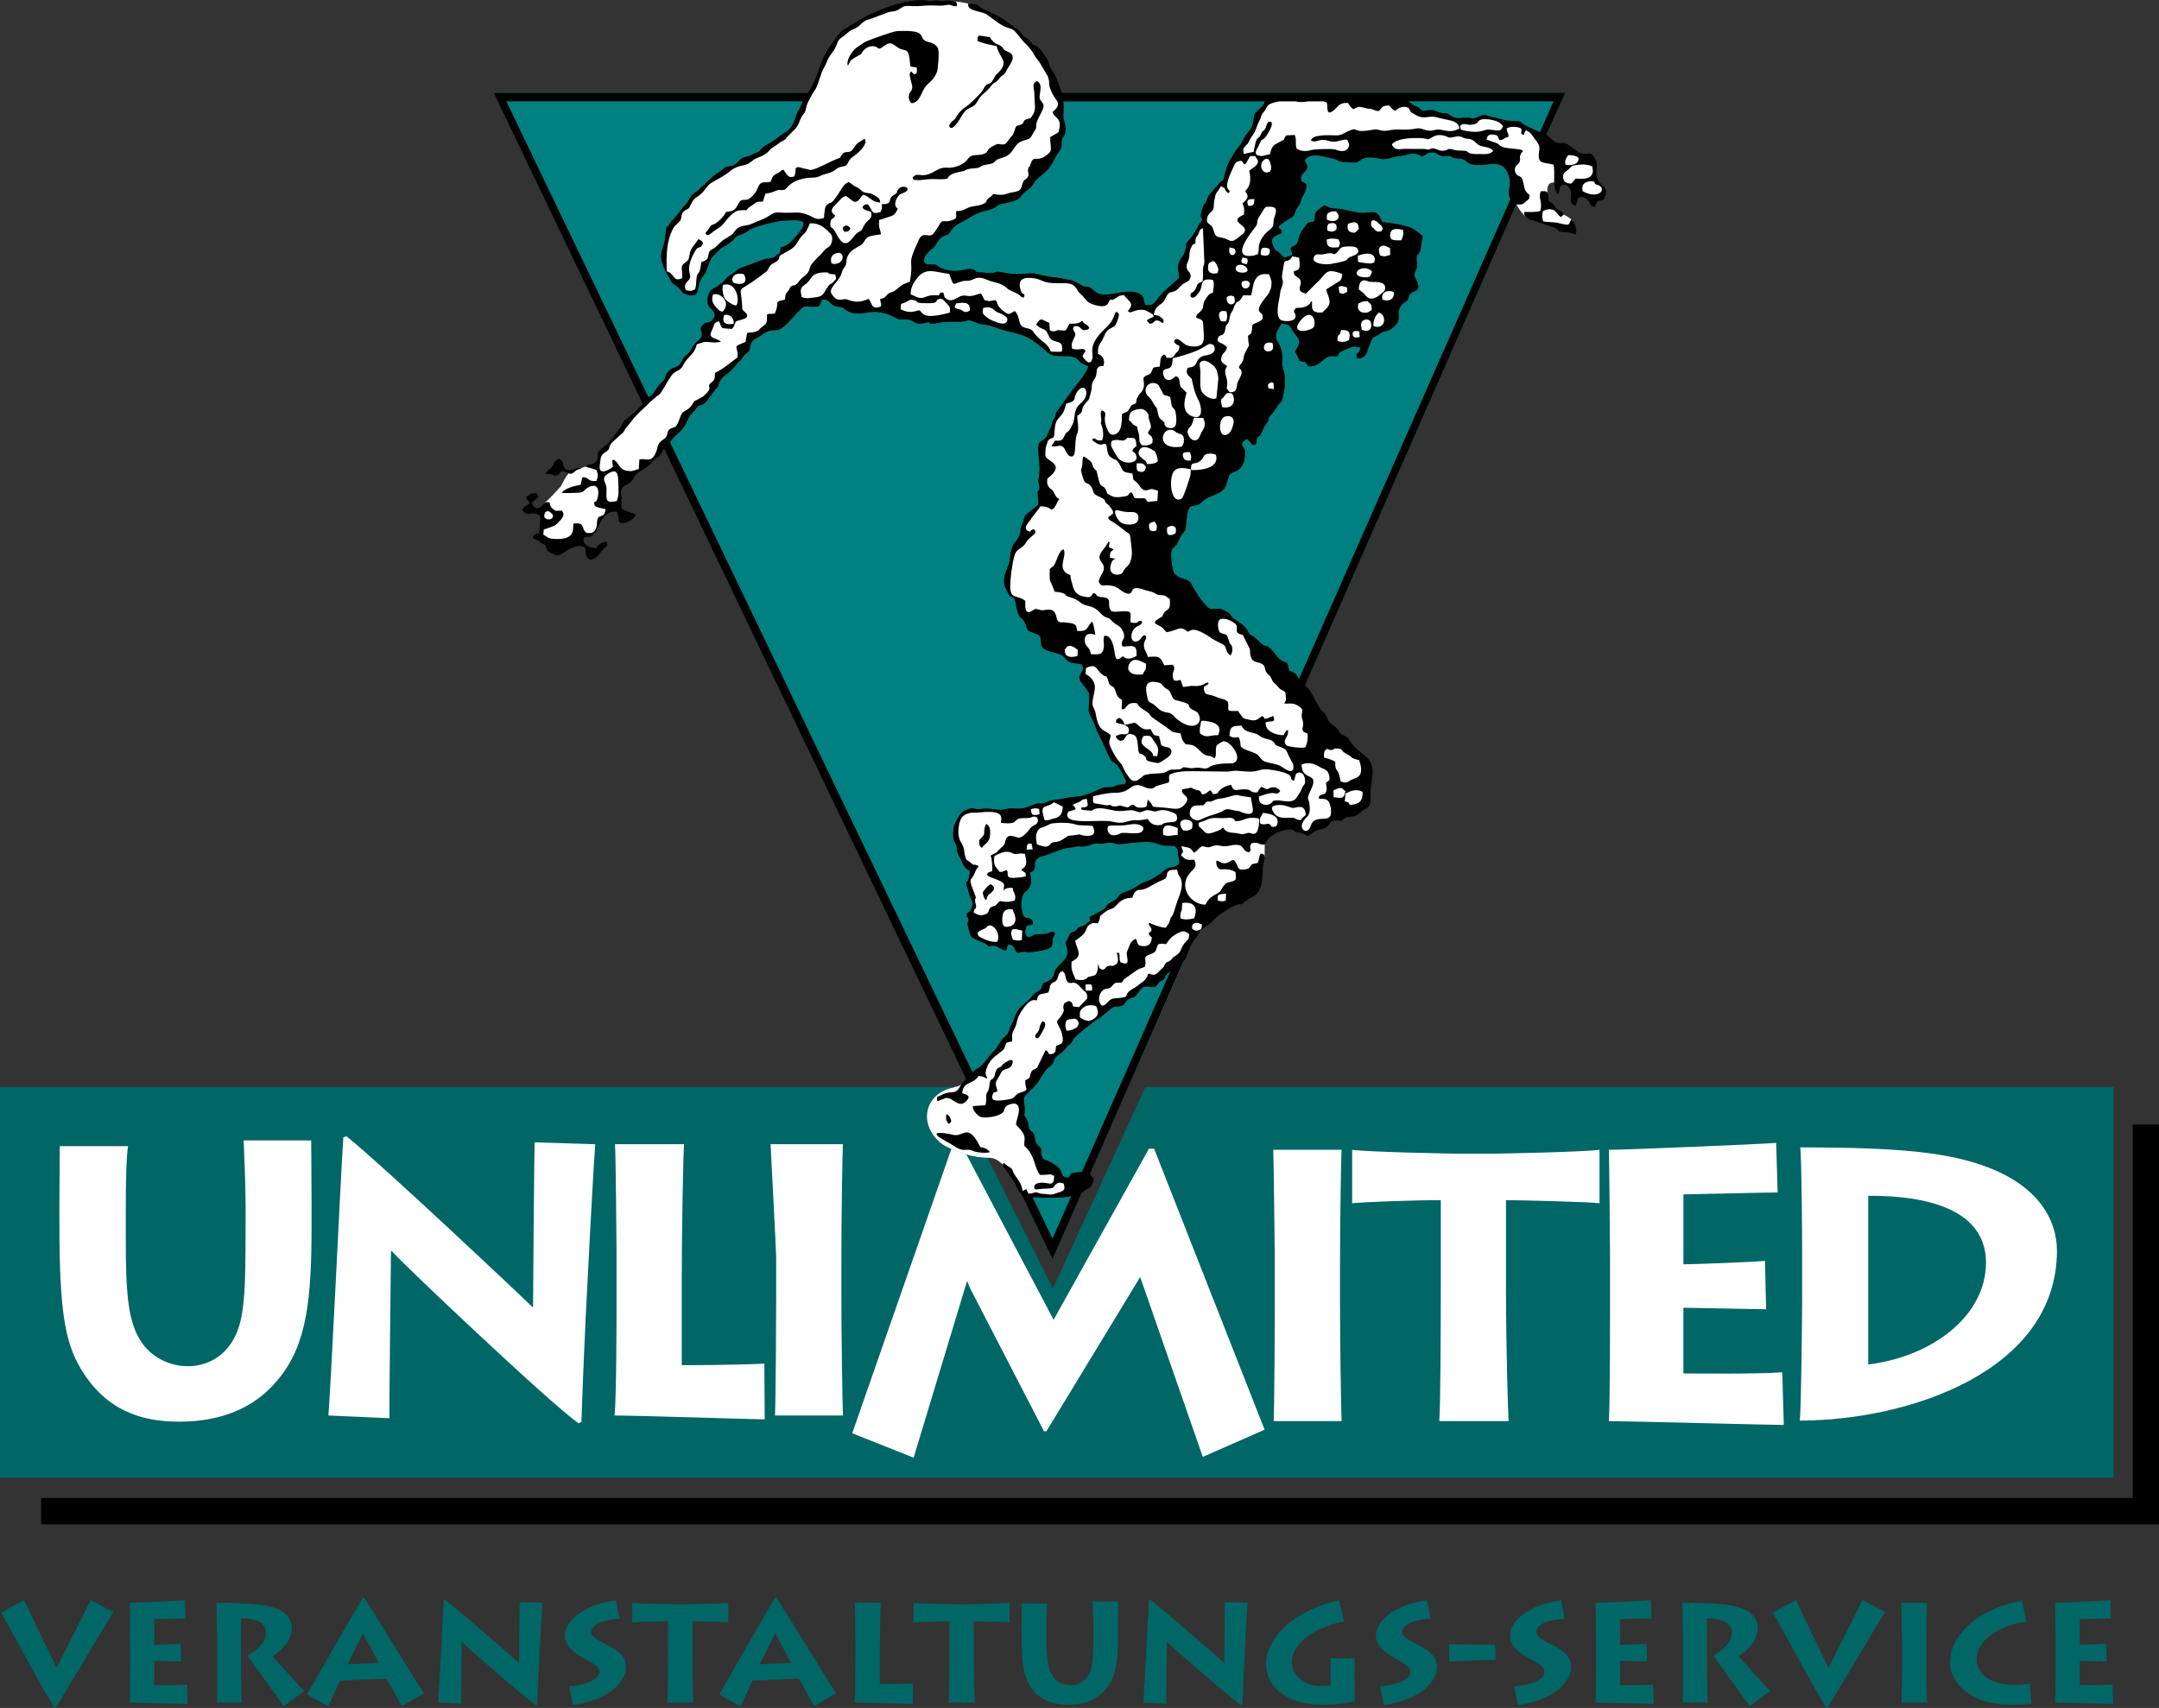 <?xml version="1.0" encoding="UTF-8"?>
<svg id="Layer_2" data-name="Layer 2" xmlns="http://www.w3.org/2000/svg" viewBox="0 0 963.78 762.52">
  <rect x="0" y="0" width="963.78" height="762.52" fill="#333333" stroke="none"/>
  <defs>
    <style>
      .cls-1, .cls-2 {
        fill: #fff;
      }

      .cls-3 {
        fill: #066;
      }

      .cls-3, .cls-2, .cls-4, .cls-5 {
        fill-rule: evenodd;
      }

      .cls-4 {
        fill: teal;
      }
    </style>
  </defs>
  <g id="Ebene_1" data-name="Ebene 1">
    <g>
      <path class="cls-1" d="m715.56,84.06c-.69-1.82-2.38-1.43-3.32-3.13-1.4-2.49-.03-9.74-4.88-10.77-6.54-2.14-8.01-5.19-16.13-4.06.54-1.81-1.85-1.76-3.55-3.46-4.19-4.23-9.9-9.16-16.19-7.12-4.54-2.43-10.7-5.14-14.31-.41-8.1-.1-14.22-5.2-24.68-4.68-4.91-4.53-8.62-4.75-15.05-3.93-7.5.96-13.78-2.82-21.34-1.39-8.14-1.52-19.29-6.32-26.44-.47-4.7.53-7.61,5.27-9.6,9.77-4.49,9.87-10.91,21.27-14.35,27.7-5.07,4.5-8.79,11.41-7.84,17.4-4.17,3.67-12.79,18.59-9.62,24.14l-.2.92c-1.16.99-1.74,2.12-1.91,3.25-3.17.36-6.9,2.67-7.87,5.89-2.74,1.33-3.37,3.92-7.25,3.79-.18-.04-1.94-.78-2.12-.82-1.06-3.76-2.2-4.69-5.14-5.27-3.22-.63-7.45,1.02-10.7,1.59-4.43-.04-9.5-3.77-13.39-5.91-3.87-2.13-6.54-2.66-11.01-2.76-9.25-1.54-15.8-.04-25.16-.58-11.44.06-24.25-3.15-35.39-3.66.75-2.81.8-5.66.62-8.53,1.19-.41,2.31-1.18,3.18-2.37,2.64-2.3,6.3-3.61,8.43-6.65,7.29-7.4,17.75-9.82,26.83-14.26,6.58-.39,13.08-4.57,13.08-11.85-.37-2.08,2.8-2.57,3.83-4.53,2.32-1.75,3.98-1.52,5.49-3.69,3.03-4.38,4.65-11.72,4.23-17.14-.84-10.96-7.95-22.94-13.94-30.56-2.56-3.02-3.64-4.79-7.64-7.73-6.85-5.03-17.03-10.63-20.04-11.18-4.19-.76-1.11-.39-5.81-.92-5.79-.65-19.95.7-27.08,2.82-7.74,2.3-14.92,5.35-20.02,9.28-9.33,7.18-13.6,20.76-18.5,30.44-.79,1.57-2.53,2.53-2.37,4.89-1.24,1.8-3.24,3.95-3.64,6.35-.59,3.39-3.11,5.44-5.73,7.41-5.48,5.98-13.19,6.66-19.1,11.6-5.02,1.76-9.43,4.21-13.17,7.9-.89.13-2.6,2.23-3.08,3.34-9.86,7.54-16.82,19.24-17.16,29.34,0-.02.76,7.01.78,6.99.91,1.29,1.66,2.14,3.37,4.45-.07.71,4.59,4.38,5.22,4.66,2.55,1.12,5.44,2.75,5.09-5.15,9.27-21.49,30.9-28.63,47.28-28.51.52.94,1.68,1.29,2.46,2.15-5.65,8.78-10.03,16.31-23.88,20.63-2.67.83-4.65.7-8.5,2.9-4.11,2.35-7.77,5.91-10.71,9.19-1.6,1.79-.05,4.82,1.47,6.95,1.12.98,1.55,2.37.94,3.24-2.66,3.77-5.08,7.21-9.27,12-3.08,3.52-5.48,10.45-9.54,11.05-3.54,4.53-12.91,15.58-15.93,18.6-4.98,4.98-17.68,19.25-18.65,22.96-1.21,2.71-2.68,1.21-5.26,2.16-2.76,1.01-3.54.82-5.4,1.61-3.24,1.38-3.95,4.47-5.77,7.34-2.3,2.52-4.34,4.81-6.93,7.13-.98,1.53-1.16,2.62-1.45,3.69-.62,1.74-.85,4.15.08,5.96-1.68,3.98.35,9.33,4.73,9.44,3.64.17,9.43,2.03,11.25-1.34,3.04-5.61,6.03-2.45,7.85-5.44,1.6-2.63,1.25-3.9,1.73-4.45,3.54-2.38,2.76-5.99,7.79-6.02,1.47-.61,1.21-4.32,1.32-7.01.27-1.83,1.15-4.52-.36-5.72,14.39-1.88,27.9-24.24,34.06-34.23,7.57-1.92,7.65-8.18,15.65-16.24,6.42-3.67,7.93-13.92,16.52-16.53,3.28-1,4.49-3.81,4.16-6.44,5.31-.73,10.3-2.88,14.75-5.79,2.23.52,4.99-.4,6.64-2.11,7.18,3.74,20.49,7.8,28.11,4.09,10.71,10.74,28.59,3.53,42.1,7.49,7.97,1.66,20.5,3,25.94,9.61,4.92,5.31,9.65,6.92,14.94,3.26l.54.24c.17,3.28,3.8,5.77,7.23,6.51-2.35,5.99-6.95,9.63-11.87,16.66-4.45,10.36-13.29,22.27-7.62,30.8-2.88,2.55-1.15,8.71.92,10.93-5.79,4.32-12.79,11.64-11.71,19.3-.37.47-.64.82-.82,1.43-1.83.68-3.39,2.12-3.81,4.01-1.75,7.04-2.87,17.88.24,19.69,1.56.91,2.18,4.37,5.61,8.16,3.56,3.93,9.09,8.1,11.52,10.9,4.34,7.99,6.53,8.58,14.88,11.1-.07,3.47-1.51,7.84,1.76,10.05.17,1.82.51,3.69.8,5.55.26,3.24,1.08,5.29,1.77,7.96,1.26,4.86,3.53,10.34,6.29,14.94-.54,3.8,4.39,5.03,5.97,8.4-.01,1.7,3,4.75,2.81,6.56-.06.57-18.84,5.57-19.39,5.74-7.99,2.46-2.54-.49-13.68,2.16-4.53,1.08-17.39,4.39-23.31,6.17-3.88-3.66-12.6-2.57-17.35-.43-8.06,7.18,1.43,21.46,4.05,25.48-2.75,7.25.01,8.96.83,13.94.56,3.41-2.2,6.01-.47,8.98-2.13,5.95,6.8,11.86,11.94,8.76.19.14.4.25.61.37,3.74-1.51,6.28,1.51,8.76-.08,2.72-1.75,1.48-3.09,1.26-5.68-.11-1.3-2.79-6.07-2.89-7.25-.47-5.35,1.86-8.72-.02-11.55,5.38-4.72,6.59-8.6,6.27-14,10.68-4.9,21.67-7.12,33.51-6.95,10.93-.27,22.42-1.26,33.16,1.26-1.47,2.89-.03,6.42.02,8.81-.19.71-.39,1.44-.46,2.18-4.97-1.04-10.06,4.65-14.69,7.45-9.05,3.91-23.31,12.45-30.23,22.73-4.95,1.85-2.99,6.77-4.9,11.35-8.33,5.4-6.6,11.41-18.55,18.49-5.01,5.43-6.94,16.04-12.79,21.4-4.31,3.96-8.88,10.5-13.96,13.84-1.67,1.1-2.84,1.86-4.92,2.28-5.64,1.13-11.1,3.11-12.72,8.6-2.12,7.94.56,12.23,5.42,17.15,3.13,2.68,10.68,4.58,16.08,5.43,2.24.36,3.28.55,5.66.46s4.37.56,6.86,3.11c3.56,3.64,5.75,7.58,8.67,12.78.6,1.08,8.14,1.42,11.74,1.62,9.57.53,11.71-6.84,2.29-11.35-12.36-6.59-13.66-20.05-15.08-31.92,2.74-3,4.01-6.97,5.59-10.6,2.54-1.47,3.94-3.62,5.07-6.22,2.81-1.17,6.8-5.11,8.66-8,4.35-6.78,9.29-7.87,15.76-12.1,2.43-1.81,1.67-4.06,4.14-4.9,7.08-2.42,9.13-4.22,11.16-7.37,2.17-2.03,6.32-3,8.3-4.57,2.86-1.74,6.52-2.95,7.1-6.62,2.5-2.09,6.8-3.95,6.7-7.69,2.89-2.38,5.61-5.7,8.42-8.2,2.47-2.2,1.91-4.4,3.47-5.74,6.09-3.8,9.61-4.92,9.93-12.3,7.51-1.56,13.49-10.71,14.84-14.41.03-2.04.1-3.16.1-5.35.37-.32.27-5.76.64-6.07,5.18.31,8.82-1.33,9.28-5,.77-.03,7.52,5.99,8.3,5.97,3.41-.99,10.42-6.55,17.78-9.28,8.5-3.15,12.4-7.93,8.7-19.88-1.44-6.62-7.12-5.39-10.68-10.17-2.67-3.59-7.16-4.59-10.46-6.18-3.3-6.8-4.55-13.44-14.18-19.59-.41-.56-3.98-4.92-4.4-5.47-9.41-10.65-16.51-22.56-19.05-24.49-4.53-3.45-11.87.09-12.38,3.83-2.55-2.38-5.79-4.76-9.21-4.59-3.53-5.32-6.1-16.63-13.86-15.96-2.79-7.2-.65-17.76,8.13-19.71,5.15-2.48,3.34-8.81-1.41-11.39l.13-.78c8.21-1.71,10.57-10.97,16.98-15.12,5.59-3.06,9.71-8.18,9.45-14.83,2.52-4.43,7.71-9.43,5.82-14.88,9.12-.21,16.73-6.04,15.58-15.39-.35-11.84,2.94-13.62-6.88-21.7,2.17-.86,3.13-2.27,5.17-3.42,2.03,1.84,5.85-.08,7.83,1.82,2.99,2.87,10.08,8.09,15.97,9.28,7.58,1.53,13.87-1.71,20.41-6.33,8.66,2.64,11.6-8.04,11.26-14.13,3.73-4.8-2.21-11.62-5.67-15.86,10.13.67,14.93-17.55,5.54-16.5-6.35,2.65-6.35-6.62-16.32-4.02-4.72.9-8.85-3.98-13.49-3.54-7.2.88-7.03,9.89-3.88,14.82l-.46.94c-3.37.45-7.21,1.07-6.8,4.48-.57-.29-5.07-.08-5.18.09-3.63,1.81-5.36,1.67-8.63-1.7-1.75-1.81-2.03-2.2-4.26-3.69,9.73-8.31,4.74-28.83,8.78-40.58,6.99,3.36,17.67-1.13,25.72.07,11.62-.77,22.87-.54,34.5-.77,4.23.62,8.28.15,12.49.92,6.7.31,14.52,4.7,20.82,1.38,2.3,2.62,6.53,4.32,8.62,7.13.55.46.53.46-.05-.02.41,1.98.54,4.15,1.06,6.17-2.68,1.79-1.83,2.13-1.06,4.66.64,2.1,1.22,2.66,1.63,3.6,1.89,2.79,1.06,2.26,3.8,5.2,1.21,1.29,4.85.81,5.22,1.12,2.24,1.86,6.91,3.02,10.49,4.98,3.71,1.45,5.66-1.22,5.35-2.21.18.59.88-.57-.34-2.23-.82-1.11-2.64-1.83-3.47-2.31-1.5-1.2-1.89-.59-4.43-2.54-1.65-1.26-1.51-.92-2.88-2.42-.78-.83.39-2.63.27-4.77-.71-3.56,1.38-5.45,4.01-4.11,1.52-.94.68-1.39,3.26.03.45.25,3.87,1.58,4.33,1.47,1.62,3.39,1.96,3.29,5.94,4.18,1.29.75.99,3.15,2.43,2.69,1.45-.47,1.66-.96,2.39-2.35.71-1.35,2.9-2.38,2.34-3.87Z"/>
      <path class="cls-3" d="m0,485.28h426.42c-13.92,2.65-16.46,16.28-6.87,24.67,3.12,2.73,7.96,4.04,11.88,5.48,3.14.94,6.28,1.48,9.42,1.5l29.18,58.31,41.29-89.96h432.19v174.39H0v-174.39Z"/>
      <path class="cls-4" d="m220.58,41.42h140.12c-.4.66-.83,1.34-1.29,2-1.56,2.27-1.15,1.95-2.08,4.27-.26.66-.58,1.16-.96,1.7-1.68,2.42-1.3,7.11-5.95,9.78-2.21,1.26-3.44,2.77-6.1,4.26-8.96,5.05-.5,2.11-9.64,6.08-1.55.67-2.68.45-3.94,1.46-1.13.9-1.54,1.87-2.77,2.58-2.08,1.19-3.17.06-5.55,2.16-1.01.89-.33.37-1.56,1.14-2.04,1.27-6.31,5.24-8.17,7.17-2.41,2.5-3.35,1.61-5.31,5.44-.97,1.89-1.42,1.68-2.41,2.97-.82,1.07-1.31,1.88-2.16,2.82-.56.62-.8.9-1.23,1.47-2.02,2.74-1.11.51-2.45,2.94-1.57,2.83-1.6-.11-2.1,5.53-.62,6.99-3.96,7.29-.05,15.72l.94,1.7c.36.65.57.96.87,1.46,1.11,1.89.54,1.85,2.37,3.02,3.7,2.36,2.51,3.81,5.81,4.55,6.54,1.46,3.14-3.72,6.73-8.21,2.28-2.86,1.83-3.82,3.17-6.84.77-1.74,1.21-2.05,2.26-3.08,4.71-4.62.3-.99,5.6-4.37,4.13-2.63,2.45-3.29,5.98-4.46,3.24-1.08,3.24-1.97,4.92-2.67,3.35-1.39,11-3.36,14.07-3.54,9.39-.53,12.15-.31,5.08,7.69-2.21,2.5-3.03,3.35-6.33,4.34l-.24,2.51c-3.76,1.9-.73,1.07-3,1.99-.99.4-2.63.38-3.86.7-1.35.35-4.72,1.79-6.75,2.51-3.43,1.2-4.71,1.46-6.48,3.16-.74.71-1.96,1.27-2.75,1.83-1.74,1.24-.65,1.28-5.04,4.55-.87.65-2.13,1.01-2.86,1.75-1.43,1.46-2.39,5.26-1.01,7.2,1.32,1.85,3.96,2.98,1.77,5.86-1.98,2.6-3.39.03-5.41,3.87.07,2.57.08.03.4,1.68.59,3.07-1.37,3.47-2.94,5.3-2,2.34-.52,1.98-4.56,5.82-1.23,1.17-1.71,3.26-2.86,4.02-1.76,1.15-2.71.69-4.44,2.5-1.63,1.71-1.07,3.2-2.5,4.41-3.76,3.2-3.34,5.77-6.42,7.13-.43.49-1.4,1.58-2.48,2.78L220.58,41.42Z"/>
      <path class="cls-4" d="m431.48,481.67l-134.95-281.72c.58-.97,1.36-1.95,2.61-2.76,1.45-1.76,1.94-2.35,3.74-3.9,4.08-3.53,3.78-6.98,6.47-9.24,1.57-1.32.67-1.05,1.71-2.18.81-.89,1.56-.74,2.81-1.39,1.43-.75,2.52-2.75,3.59-4.11.25-.32.57-.69.86-1.06.44-.58.35-.57.8-1.12,1.3-1.63,1.11-.34,1.68-2.53,1.06-4.04,4.65-4.44,7.6-8.54.81-1.13.87-1.07,1.85-1.97,1.07-.97.81-.9,1.68-2.17,1-1.45,1.12-.85,2.03-1.81.9-.95.67-1.65,1.11-3.14.84-2.86,2.11-2.43,4.14-3.93,8.46-6.28,5.44,2.07,15.06-8.71,6.41-7.18,3.84-3.56,11.44-4.69l1.18-2.83c3.65-.76,3.13,2.33,6.68,2.97,2.11.38,2.06-.04,3.7,1.29,3.75,3.04,8.87,1.46,11.27,1.2,4.32-.47,8.16.85,11.69,2.76,1.75.94,2.34.41,4.38.5,3.57.16,3.67,2.75,7.82,1.7,5.6-1.42-1.3,1.35,6.96-.24,3.56-.69,6.38-.22,9.75-.44,4.51-.3,1.49-1.64,7.49.77,1.8.73,3.45.13,8.06,1.94,5.01,1.97,9.97,2.12,14.8,4.74,2.62,1.42,5.45,4.03,7.83,5.98.06.05.15.13.21.18.06.05.14.13.2.19,3.68,3.25,10.58-.12,13.59,3.29,1.34,1.51.96,1.23,2.92,2.06.04.02.71.35.74.37.95.59.26,0,.8.64-.95,3.45-7.02,10.24-7.25,10.63l-6.57,9.18c-.95,1.02-.28-.1-.71,1.64-.54,2.17-.67,1.33-1.37,2.8-.71,1.49-.06,1.84-1.09,3.52-1.91,3.1-.42,3.13-3.88,5.37-1.1.72-1.41,1.23-1.4,3.33.02,4.62,1.12,8.44.18,13.22-.43,2.18.15,2.01.31,3.76.29,3.22-1.02.33-.72,3.72.51,5.71.74,3.85-4.04,7.88-.98.83-1.63,1.03-2.04,2.63-.54,2.07-.5,1.69-1.21,3.36-.79,1.84-.07,2.23-.75,3.87-1.83,4.36-3.16,2.87-4.28,9.21-.27,1.56-.05,2.38-.6,4-.78,2.33-1.94,4.03-2.15,7.18-.1,1.38.21,2.78.87,3.85l1.57,3.07c2.57,1.27,2.21.58,2.98,4.64,1.29,6.81,2.68,4.15,4.11,7.8.33.85.55,2.14,1.08,2.81.86,1.08,4.45,1.68,5.3,2.75.54.69.48,2.07.62,3.12.18,1.43.35,1.93,1.39,2.59,1.79,1.14,4.05,1.59,6,2.07,2.53.63,2.87,1.78,4.4,3.22,1.28,1.2,4.46,1.16,6.38,1.64.64,1.61,1.05,1.79.07,3.21-3.09,4.48,1.39,5.31,3.28,10.02l-.23,7.58c.04,1.02,2.46,5.27,3,6.9.56,1.69.37,1.9,1.36,3.24l4.76,10.23c1.58,3.91,2.67.73,6.42,8.58.21.43.59,1.14.75,1.55.68,1.75.33.4.18,1.51-.15,1.09-2.09.75-3.21,1-.98.22-1.87.82-2.66.93-3.58.47-2.5-.49-6.29,1.19-5.27,2.34-6.43,2.94-12.44,3.43-2.51.2-4.34,1-6.91,1.12-2.73.13-4.42,1.68-6.1,1.72-1.47.03-.89-.49-2.92.24-4.64,1.67-4.75,2.22-9.78,1.91-2.95-.18-4.16.88-6.81.57-2.43-.29-4.48-.78-7.11-.38-3.81.57-3.09-1.1-6.81.38-3.26,1.3-3.87,3.91-5.31,6.66-.72,1.38-.84,5.89-.21,7.35.59,1.38,1.04,1.37,1.27,3.03.26,1.85-.24,1.48.72,3.11,1.64,2.79,1.84,5.72,5.11,7.21-.92,6.51-1.33,3.75-1.68,5.38.06,1.72.69,1.77,1.09,4,.62,3.49,2.6,3.66,1.33,7.11-.8,2.18-1.09,1.27-2.26,2.72.15,2.12.3.53.75,2.22.46,1.73-.31.66-.34,2.36,0,.34,1.24,4.82,1.38,5.06,1,1.76,5.54,2.61,7.24,3.93.03.03.4.53.9.89,3.61-1.56,4.97,1.81,7.67,1.73.39-.94.33-1.57.89-2.63,2.69,0,2.64,1.56,3.93,3.71,1.83-.02,1.55-.35,2.5-.44,3.08-.28-.58,1.11,9.14-.7,5.43-1.02,3.78-2.8,4.5-5.58.31-1.2.88-.49.75-2.33-1.73-.86-2.36.74-5.6.73-5.21-.01-3.11.78-6.15,1.46-1.31-.94-1.69-1.4-1.24-3.67.43-2.21,1.01-1.51,3.19-2.14.15-4.24-2.75-1.53-4.19-3.9-.38-.63-.51-2.22-.87-3.39-.41-1.34.23-5.56,1.08-6.67.47-.61,1.69-1.31,2.18-2.04,1.86-2.79.77-4.41.66-7.23,4.58-1.5-.79-5.57,5.57-7.25,3.35-.88,7.52-2.96,10.59-3.6,1.55-.32,2.41-.16,4.1-.6,2.25-.59,1.58.11,3.68-.13,4.05-.46,2.78-1.65,7.61-1.24,1.34.12,2.52-.56,4.07-.52,1.45.04,2.49.74,4.26.75,2.29.01,12.03-2.07,16.53-.31,3.54,1.38,4.63.75,8.39,1.22,1.09,2.28,1.06.25,1.2,3.37.08,1.83.75,2.69.6,3.76-.35,2.44-3.57,1.86-6.02,3.14-1.9,1-1.1,1.03-2.59,2.05-1.87,1.27-3.8,2.62-5.9,3.28-3.65,1.13-5.26,3.43-9.1,4.61-4.76,1.46-2.76,2.66-5.38,3.94-4.68,2.3-2.88,2.9-5.02,4.21l-6.03,3.24c-.09,2.84,1.55.53-1.74,3.19-1.46,1.18-.46.45-2.33,1.13-2.19.79-.67.47-1.94,1.54-2.51,2.13-1.76-.68-3.55,3.34-1.47,3.31-1.56.68-.54,4.83.46,1.86.07,3.49-.96,4.81-1.03,1.31-1.89,1.8-3.33,3.55-2.12,2.58-1.04,3.86-3.11,5.43-1.86,1.41-1.47.89-3.42,1.89-.92,3.03-.69,2.49-3.24,4.07-1.35.84-1.58,2.03-3.77,3.88-4,3.38-4.19,3.35-6.18,8.85-.37,1.01-.75,1.06-1.19,2.26-.9,2.44-.93,3.3-2.81,4.83-1.62,1.31-3.2,4.94-4.96,6.58-2.29,2.13-3.86,5.13-5.7,6.58-1.82,1.43-1.36.29-3.54,2.64-.79.85-1.76,1.87-2.65,2.8"/>
      <path class="cls-4" d="m676.84,91.21l-94.27,214.7c-.3-.31-.57-.57-.93-.94-4.11-4.22-1.61-3.77-6.23-5.61-.15-.84-.31-2.08-.53-2.58-.67-1.48-.36-.73-1.74-1.33-2.95-1.28-3.76-3.7-6.01-5.9-1.6-1.56-2.32-.82-3.82-1.97-1.13-.87-1.9-2.01-3.17-2.96-1.7-1.27-1.97-.73-3.04-2.7-1.62-2.98-3.55-3.69-6.27-5.63-1.78-1.27-1.24-2.16-3.08-3.09-1.5-.76-2.3-1.56-4.1-1.44-2.05.14-3.31.62-4.7-.84-3.42-3.58-4.81-5.94-7.25-10.42-1.42-2.61-4.85-1.37-7.43-4.49-.95-1.15-1.9-8.19-1.28-10.2.49-1.58,1.63-1.45,2.68-3.45.77-1.47,1.02-2.48,1.97-3.76,1.22-1.64,1.63-1.38,1.83-4.26.93-12.8,3.02-5.97,7.3-10.42,2.98-3.1,9.12-2.85,10.59-7.46.29-.89,1.2-3.95,1.42-4.3,1.43-2.26,4.25-.6,6.34-5.59.61-1.47.55-3.25.73-4.76.25-2.18-3.74-3.12.67-5.89,2.4,1.48,1.58,2.91,3.82,2.68,1.26-1.63-.13-2.1,1.29-3.58.91-.94.23.37,1.14-1.15.97-1.63,1.28-3.21,2.41-4.52,1.41-1.63.58-1.4,1.45-3.16.49-1.01,1.27-1.29,2.1-2.5.64-.92,1.11-1.82,1.78-2.81,1.06-1.56,1.46-.81,1.94-2.71.92-3.66,1.9-8.9.51-12.82-1.55-4.34.82-5.05-1.77-11.33-.49-1.21-1.19-1.42-1.53-3.07-.53-2.55,1.45-4.63,2.36-6.49,5.03.53,3.49,1.71,6.22,4.87,2.81,3.25,1.87,4.16-.08,7.53l2.05,4.29c3.58,1.11,1.5-.73,3.79,2.34,3.18.43,4.85-1.3,6.47-2.6,2.3-1.83,2.9-2.12,6.53-1.79,1.12-2.34,1.77-2.17,4.41-3.36,2.85-1.28,2.79-1.27,5.77-.56.05,3.34-2.4,1.54-1.41,4.66,1.65.71,3.73-.71,4.36-2.39.77-2.07,1.05-3.27,1.97-5.24.92-1.97.07-1.05,1.89-1.98,1.21-.62,1.17-.65,2.14-1.33,2.08-1.47,3.2-.73,5.1-2.16,5.78-4.35,1.23-6.17,4.28-10.35,1.6-2.19,2.54-.79,3.45-3.88.6-2.02,1.29-1.73,3.01-2.67,2.83-1.55-.21-5.21-.49-6.55-.45-2.18,1.53-2.87,1.12-5.73-.76-5.27.49-2.81,1.44-5.71.14-.42.9-5.68,1.04-6.48-2.91-2.23-4.05-3.56-7.74-4.46-1.97-.48-2.78-.7-5.05-1.08l-5.1-.62c-.41-.74-.68-1.06-1.09-2-1.63-3.65-3.93-2.19-7.77-2.12-3.1.05-8.35-1.81-11.88-1.9-2.99-.08-2.88-.78-5.37-1.39-5.4,3.53-3.57,3.64-4.34,6.98-3,1.29-1.95-.56-4.14,2.33-.59.78-2.1,2.88-2.47,4.03-.51,1.58-.56,3.63-2.06,4.42-3.41,1.79-1.33,1.34-1.17,4.36-4.84,1.83-3.16,1.11-6.08-1.31-1.2-1-1.4-.25-2.28-2.31-2.04-4.77.84-4.78,3.75-6.28-.56-3.11-1.02-.53-1.52-2.88.72-.81,3.85-2.97,4.66-3.39,3.31-1.73,1.68-1.34,3.34-4.35.51-.92,1.41-1.98,1.62-2.53.42-1.08.2-1.68,1-2.91.92-1.4,1.85-3.69,1.92-5.56-1.53-1.56-2.07-.41-2.49-2.11-.71-2.86,2.59-3.17,2.75-5.73.08-1.25-.81-1.62-1.16-3.01,1.69-1.98,2.69-2.23,5.96-2.13,1.22.04,4.82,1.03,6.53,1.38,3.09.62,2,1.57,6.53,1.67,4.33.1,3.52.65,6.75-1.48,1.76-1.16,5.27-.66,7.14-.24,2.93.66,3.77.21,6.65-.55,1.45-.38,1.94-.33,3.59-.58,4.17-.64,5.31-2.16,9.31.26,1.6-.55,1.8-1.67,4.18-1.83,2.36-.16,2.85,1.16,4.3,1.58,1.55.45,1.57,0,2.99.02,2.51.03.08-.18,2.02.61,3.03,1.24,3.32-.58,6.74,2.14,4.46,3.55,12.71-1.67,16.59,2.57,2.05,2.23,2.82,5.92,2.14,8.76-.64,2.65.18,6.54,3.06,7.48"/>
      <path class="cls-4" d="m473.91,41.42h224.81l-8.45,18.66c-.71-.55-1.17-.75-2.16-.93-3.09-.89-4.67-2.08-6.9-2.98-2.28-.93-1.35-1.56-3.11-1.99-1.03-.25-4.69.18-8.43-1.09-1.66-.56-1.93-.38-3.75-.83-4.24-1.03-2.63-1.49-7.1.36-1.78.74-1.84-.11-4.09-.13-2-.03-4.63.95-6.85-.62-3.24-2.29-1.92-.66-5.27-1.62-1.51-.43-2.25-1.16-3.99-1.13-1.81.02-2.81.87-4.33-.1-.89-.57,0-.49-1.5-1.26-1.07-.55-1.29-.36-2.24-1.1-2.62-2.05-2.22-1.5-5.64-1.73l-13.8-.91-30.9-1.57-9.48.15-6.06,2.65c-.98,2.95-3.67,3.97-4.44,5.47-1.08,2.11-.26,4.92-2.61,7.73-3.35,4.01-2.33,4.5-6.26,9.13-.79.93-1,1.99-1.85,3.13-1.51,2.01-2.32,5.24-2.89,7.53-.81,3.27-.19,1.44-2.06,3.25l-4.85,5.58c-.72,1.05-.92,2.41-1.58,3.39-.71,1.06-.61.34-1.02,1.57-1.43,4.28-1.42,4.21-.38,6.05-.06.09-.14.19-.19.25-.04.05-.13.18-.18.25-2.66,3.52-1.49,3.62-5.27,8.25-1.39,1.7-1.33.76-1.68,3.03-.68,4.39-.98,3.1-2.72,6.39-1.86,3.5-.1,4.82-.48,7.96l-7.29,6.53c-2.32,2.13-3.39,6.34-7.79,5.44-1.04-2.72-.06-4.15-3.11-5.32-6.64-2.54-15.18,3.39-19.65-1.05-3.35-3.33-2.92-.7-5.88-2.58-4.78-3.03-3.92-1.73-9.19-3.08-.93-.24-4.47-.19-10.51-1.81-3.92-1.05-5.9,1.11-15.05-.7-5.12-1.01-1.51.56-7.1.18-8.05-.55-3.06-.35-6.45-1.56-2.85-1.02-6.35,2.35-13.77-.44-1.51-.57-1.71-1.27-2.58-1.57-1.22-.43-2.49.05-3.66-.16-2.85-.5-1.59-3.55-.49-4.74.75-.81,1.1-1.31,2.08-2.14,1.31-1.11,1-.47,2.03-2.21,3.33-5.58,4.96-2.78,6.53-5.76.69-1.3,1.96-2.36,3.27-3.21l3.73-2.05c7.67-4.82,8.53-3.44,11.68-4.79,1.41-.61,1.68-1.12,2.58-1.65,1.27-.74,7.05-1.32,9.1-2.82.93-.68,1.03-1.15,1.97-2.26,1.34-1.59,3.09-1.82,4.39-4.09,2.42-4.2,6.49-4.72,9.41-10.92,1.57-3.32,2.93-4.35,3.22-5.32.46-1.55-.02-2.49.33-3.82.4-1.52.93-1.13,1.3-2.48.92-3.31-.43-5.99-.6-6.95-.24-1.39.27-5.06-.11-8.52-.08-.75-.35-1.8-.7-2.94"/>
      <path class="cls-4" d="m482.85,532.51l-13.02,29.61-13.51-28.2c5.52-.32,14.07,2.68,26.53-1.41"/>
      <path class="cls-4" d="m528.76,428.54l-42.44,95.69c-2.41-1.55-5.64-.82-6.82-.63-2.17.35-1.18.76-2.41,2.15-5.78-.34.1-3.24-9.18-7.37-1.6-.71-2.61-.62-3.03-2.73-.58-2.89.87-1.93-1.3-4.07-1.45-1.42-1.29-1.59-1.72-3.97-.51-2.83-1.47-1.89-2.29-3.47-.55-1.06-.32-2.73-1.32-4.52-1.57-2.8-.9-.75-.79-3.87.16-4.81-2.14-4.87,2.2-8.63.24-.2,4.5-6.75,8.35-11.85.89-1.18,2.03-2.16,4.15-4.05.94-.85,2-1.17,2.96-2.45,2.77-3.7,1.39-1.15,2.82-2.92,2.84-3.52-.87-.36,5.53-5.97,1.17-1.03,1.94-1.41,3.05-2.34,4.84-4.05,2.06-.94,6.61-4.89l3.17-2.6c1.63-1.24,2.61-.3,4.38-.99,1.52-.59,1.34-1.65,2.95-2.86,1.62-1.23,2.58-.54,3.7-2.02,2.88-3.79,2.51-4.06,6.44-3.61,2.75.32,2.61-.89,3.47-1.85,1.23-1.39,2.06-.44,2.99-2.88.51-1.35,5.04-4.45,8.53-7.29"/>
      <path class="cls-2" d="m804.48,579.15c0,4.63-.34,47.18-1.03,55.07,48.63,0,114.77-22.13,114.77-75.82,0-13.04-7.71-37.03-57.2-43.57-15.41-2.04-34.8-2.57-57.41-2.57.69,4.8.86,42.03.86,45.63v21.27Zm29.5-45.29c28.94-.17,52.57,7.38,52.57,29.85,0,23.85-24.15,42.03-52.57,45.46v-75.31Zm-38.39,78.8c-10.45.86-39.84.52-44.12.52v-29.34c3.6,0,32.82.69,36.93.69l-.51-21.61c-7.88.69-33.16,1.54-36.41,1.54v-31.22c2.91,0,36.25-.86,42.07-.86l-.68-22.13c-5.82.51-67.29,3.09-74.66,3.09.17,4.29.51,45.63.51,48.38v22.99c0,3.95,0,40.66-.51,49.75,6.68,0,73.46,1.72,78.08,1.72l-.68-23.5Zm-122.11,21.79c-.34-3.43-1.2-34.14-1.2-58.84v-39.8c7.53,0,38.49.86,41.74,1.37v-23.84c-8.39,1.03-45,1.72-48.25,1.72h-14.9c-1.88,0-39.57-.69-47.27-1.72v23.84c5.31-.51,26.72-1.37,39.57-1.37v37.05c0,22.13-.17,57.12-.69,61.59h31Zm-74.61,0c-.17-3.95-.69-34.65-.69-51.81v-18.53c0-20.59.51-47.69.69-50.78h-30.48c.17,4.12.69,47.52.69,50.44v18.53c0,4.46-.17,44.6-.51,52.15h30.31Zm-459.79-95.64c0-13.55-.17-25.9-.17-29.68h-30.14c.17,6.35.86,17.5.86,29.33v6.35c0,32.42-.17,45.29-6.34,54.72-9.59,14.58-30.02,12.93-39.27.86-6.88-8.99-7.88-21.79-7.88-47.86v-11.67c0-15.61.34-24.7,1.03-29.16h-30.48c0,3.95-.17,17.5-.17,25.39v9.26c0,41.68,2.86,54.76,11.13,67.25,12.62,19.07,30.53,21.1,42.52,21.1,18.67,0,33.73-6.18,44.01-18.87,13.01-15.61,14.9-36.2,14.9-69.13v-7.89Zm34.77,94.35c-.17-5.66.68-68.79.68-74.62h.34c2.23,3.09,69.6,67.08,83.3,76.85l1.37-.51c.51-15.44,1.54-41.34,2.91-66.05,1.2-24.7,2.57-48.03,3.25-57.98l-27.06-.86c-.17,6.69-.69,66.73-.69,73.77-5.48-5.32-67.21-63.62-83.31-76.49l-1.37.51c-.69,10.29-2.06,38.07-3.42,65-1.37,26.93-2.74,52.84-3.25,59.18l27.23,1.2Zm167.35-24.36c-14.73.68-32.76.68-36.87.68v-38.43c0-21.61.68-56.27,1.03-60.21h-30.83c.34,3.26.69,45.63.69,48.38v22.82c0,4.12,0,40.83-.86,49.92,9.93,0,63.58,1.72,67.01,1.72l-.17-24.87Zm35.08,23.16c-.17-3.94-.69-34.65-.69-51.81v-18.53c0-20.59.51-47.69.69-50.78h-32.3c.17,4.12,2.5,47.52,2.5,50.44v18.53c0,4.46-.17,44.6-.51,52.15h30.31Zm31.57,18.82l23.85-78.87,1.25,3.06,33.1,64.04h1.07l41.85-68.88,27.95,80.3,27.6-12.13-49.32-125.45h-2.32l-42.55,76.37-38.96-73.82-6.69-2.44-44.26,126.93,27.43,10.89Z"/>
      <path class="cls-3" d="m.43,720c2.06,3.16,19.43,35.77,23.94,42.52h.45c3.86-6.06,23.49-39.43,25.81-42.84l-10.17-5.3c-.84,2.02-13.51,26.81-15.18,30.22-1.67-3.47-13.26-27.38-14.48-30.22l-10.36,5.61Zm83.14,32.11c-3.92.32-13.06.19-14.67.19v-10.79c1.35,0,10.43.25,11.97.25l-.19-7.95c-2.96.25-10.55.57-11.78.57v-11.48c1.1,0,11.71-.32,13.9-.32l-.26-8.14c-2.19.19-21.88,1.14-24.64,1.14.06,1.58.19,16.78.19,17.79v8.45c0,1.45,0,14.95-.19,18.29,2.51,0,24.19.63,25.93.63l-.26-8.64Zm24.32,8.01c-.13-.95-.32-16.91-.32-19.3v-18.3c9.07.06,11.2,3.41,11.2,6.37,0,4.98-5.34,8.64-8.37,10.28,1.86,2.71,15.12,20.82,16.28,22.59l9.07-6.81c-1.67-1.83-12.23-13.37-14.03-15.52,5.08-3.41,8.56-7.44,8.56-12.68,0-5.68-5.02-9.21-14.29-10.35-5.41-.69-12.93-.82-19.43-.82.19,1.2.32,14.64.32,16.53v5.17c0,1.33.13,21.32-.13,22.84h11.13Zm38.55,1.7c1.42-2.65,4.83-10.2,5.4-11.46l20.59-.95c.71.95,5.41,9.5,7.01,12.34l9.78-5.79c-3.35-4.85-19.82-32.24-26.7-42.65h-.45c-4.31,6.69-22.46,38.81-25.03,43.21l9.4,5.29Zm8.75-18.79c1.22-2.46,5.6-11.36,6.89-13.81.96,1.96,5.66,10.53,7.01,13.18l-13.9.63Zm50.64,17.53c-.06-2.08.26-25.3.26-27.44h.13c.84,1.14,27.93,24.67,33.08,28.26l.51-.19c.2-5.68.58-15.2,1.1-24.29.45-9.09.96-17.67,1.22-21.32l-10.17-.32c-.06,2.46-.26,24.54-.26,27.13-2.06-1.96-27.03-23.53-33.08-28.26l-.52.19c-.26,3.78-.77,14.13-1.29,24.04-.52,9.9-1.03,19.43-1.22,21.76l10.23.44Zm49.94.69c16.6-2.46,23.68-10.47,23.68-17.09,0-5.49-4.96-7.95-8.88-10.03-3.6-1.89-6.63-3.34-6.63-5.49,0-3.66,6.24-5.68,12.61-5.93l-1.54-8.26c-13.26,1.64-22.84,8.71-22.84,15.65,0,5.05,4.38,7.95,9.01,10.53,5.02,2.78,6.37,3.85,6.37,5.87,0,3.72-7.27,5.99-13.51,6.37l1.74,8.39Zm53.8-1.14c-.13-1.26-.45-12.55-.45-21.64v-14.63c2.83,0,14.74.31,15.96.5v-8.77c-3.15.38-17.18.63-18.4.63h-5.6c-.71,0-15.96-.25-18.85-.63v8.77c1.99-.19,11.13-.5,15.96-.5v13.63c0,8.14-.07,21.01-.26,22.65h11.65Zm20.91,1.7c1.41-2.65,4.82-10.2,5.4-11.46l20.59-.95c.71.95,5.4,9.5,7.01,12.34l9.78-5.79c-3.35-4.85-19.82-32.24-26.7-42.65h-.45c-4.31,6.69-22.46,38.81-25.03,43.21l9.4,5.29Zm8.75-18.79c1.22-2.46,5.6-11.36,6.88-13.81.97,1.96,5.66,10.53,7.02,13.18l-13.9.63Zm68.21,8.57c-5.53.25-13.13.25-14.67.25v-14.13c0-7.95.26-20.69.39-22.14h-11.58c.13,1.2.26,16.78.26,17.79v8.39c0,1.51,0,15.01-.32,18.36,3.73,0,24.71.63,26,.63l-.06-9.15Zm27.73,8.52c-.13-1.26-.45-12.55-.45-21.64v-14.63c2.83,0,14.74.31,15.96.5v-8.77c-3.15.38-17.18.63-18.41.63h-5.6c-.71,0-15.96-.25-18.85-.63v8.77c1.99-.19,11.13-.5,15.96-.5v13.63c0,8.14-.06,21.01-.26,22.65h11.65Zm63.97-34.25c0-4.98-.06-9.53-.06-10.92h-11.33c.06,2.33.32,6.43.32,10.79v2.33c0,11.92-.06,16.65-2.38,20.12-1.74,2.59-4.37,4.16-7.85,4.16-3.02,0-5.79-1.07-7.72-3.85-2.45-3.4-2.96-8.01-2.96-17.6v-4.29c0-5.74.13-9.08.38-10.72h-11.45c0,1.45-.06,6.43-.06,9.34v3.41c0,15.33,1.09,20.12,4.18,24.73,4.76,7,12.29,7.76,16.8,7.76,7.01,0,12.68-2.27,16.54-6.94,4.89-5.74,5.6-13.31,5.6-25.42v-2.9Zm21.49,34.7c-.06-2.08.26-25.3.26-27.44h.13c.84,1.14,27.93,24.67,33.08,28.26l.52-.19c.19-5.68.58-15.2,1.09-24.29.45-9.09.97-17.67,1.22-21.32l-10.17-.32c-.06,2.46-.26,24.54-.26,27.13-2.06-1.96-27.03-23.53-33.08-28.26l-.51.19c-.26,3.78-.77,14.13-1.29,24.04-.52,9.9-1.03,19.43-1.22,21.76l10.23.44Zm84.04-14.83c0-1.89,0-3.34.06-5.43h-10.87c.06,1.2.13,3.09.13,4.92v7.26c-1.16.19-2.9.19-4.7.19-7.66,0-12.61-5.17-12.61-10.54,0-9.21,12.23-16.34,23.36-18.17l-2.31-9.53c-25.48,5.99-32.63,20.63-32.63,28.07,0,10.16,8.43,18.48,25.48,18.61,6.05.06,12.1-.95,14.22-1.64,0-1.14-.13-6.75-.13-9.15v-4.61Zm13.13,15.52c16.6-2.46,23.68-10.47,23.68-17.09,0-5.49-4.95-7.95-8.88-10.03-3.6-1.89-6.63-3.34-6.63-5.49,0-3.66,6.24-5.68,12.61-5.93l-1.54-8.26c-13.26,1.64-22.84,8.71-22.84,15.65,0,5.05,4.38,7.95,9.01,10.53,5.02,2.78,6.37,3.85,6.37,5.87,0,3.72-7.27,5.99-13.51,6.37l1.74,8.39Zm29.25-19.43c2.45-.19,18.08-.88,20.59-.69l-.19-6.88c-2.64.06-17.44-.06-20.72-.13l.32,7.7Zm30.6,19.43c16.6-2.46,23.68-10.47,23.68-17.09,0-5.49-4.95-7.95-8.88-10.03-3.6-1.89-6.63-3.34-6.63-5.49,0-3.66,6.24-5.68,12.61-5.93l-1.54-8.26c-13.26,1.64-22.84,8.71-22.84,15.65,0,5.05,4.38,7.95,9.01,10.53,5.02,2.78,6.37,3.85,6.37,5.87,0,3.72-7.27,5.99-13.51,6.37l1.74,8.39Zm60.3-9.15c-3.92.32-13.06.19-14.67.19v-10.79c1.35,0,10.42.25,11.97.25l-.19-7.95c-2.96.25-10.55.57-11.78.57v-11.48c1.09,0,11.71-.32,13.9-.32l-.26-8.14c-2.19.19-21.88,1.14-24.65,1.14.06,1.58.19,16.78.19,17.79v8.45c0,1.45,0,14.95-.19,18.29,2.51,0,24.2.63,25.93.63l-.26-8.64Zm24.33,8.01c-.13-.95-.32-16.91-.32-19.3v-18.3c9.07.06,11.2,3.41,11.2,6.37,0,4.98-5.34,8.64-8.37,10.28,1.87,2.71,15.12,20.82,16.28,22.59l9.07-6.81c-1.67-1.83-12.23-13.37-14.03-15.52,5.08-3.41,8.56-7.44,8.56-12.68,0-5.68-5.02-9.21-14.28-10.35-5.41-.69-12.93-.82-19.43-.82.19,1.2.32,14.64.32,16.53v5.17c0,1.33.13,21.32-.13,22.84h11.13Zm29.09-40.12c2.06,3.16,19.43,35.77,23.94,42.52h.45c3.86-6.06,23.49-39.43,25.8-42.84l-10.17-5.3c-.84,2.02-13.51,26.81-15.18,30.22-1.67-3.47-13.26-27.38-14.48-30.22l-10.36,5.61Zm68.85,40.12c-.06-1.45-.26-12.74-.26-19.05v-6.81c0-7.57.19-17.54.26-18.67h-11.46c.07,1.51.26,17.47.26,18.55v6.81c0,1.64-.06,16.4-.19,19.18h11.39Zm45.95-8.45c-1.8.31-4.12.57-6.69.57-11.39,0-17.12-5.3-17.12-11.36,0-7.82,8.24-14.76,22.26-16.84l-2.06-9.46c-22.39,4.42-32.11,17.28-32.11,27.69,0,7.38,6.82,18.86,28.31,18.86,3.35,0,5.92-.25,8.04-.57l-.64-8.89Zm36.94.44c-3.93.32-13.06.19-14.67.19v-10.79c1.35,0,10.43.25,11.97.25l-.19-7.95c-2.96.25-10.55.57-11.78.57v-11.48c1.1,0,11.71-.32,13.9-.32l-.26-8.14c-2.19.19-21.88,1.14-24.65,1.14.06,1.58.19,16.78.19,17.79v8.45c0,1.45,0,14.95-.19,18.29,2.51,0,24.2.63,25.93.63l-.26-8.64Z"/>
      <polygon class="cls-5" points="18.36 668.77 952.02 668.77 952.02 502.07 963.78 502.07 963.78 680.55 18.36 680.55 18.36 668.77"/>
      <path d="m244.76,211.56c1.05,0,1.66.25,2.58.71.1.05.16.1.25.14.57-.09,1.1-.23,1.49-.46,1.54-.87.58-2.33,3.73-1.13,1.97.75,2.03,1.15,3.44-.05,1.85-1.58,1.57-.79,3.33-1.66-1.89-1.4-4.18,2.28-7.42.11-1.34-1.97-.05-3.07-2.56-4.38-2.08.53-2.3,2.41-3.43,3.85-.57.72-1.63,1.4-1.87,1.66-.61.66-.53.49-.48,1.3.02,0,.04-.01.06-.01.29-.05.59-.08.87-.08Z"/>
      <path d="m422.62,497.34c-.63,1.46-.3,3.06.77,4.36,2.56-.64.38-3.65-.77-4.36Z"/>
      <path d="m695.92,99.61c-2.24-.57-4.71-.31-7.05-.78-.46-1.3-.71-4.29.26-4.76,1.68-.82,3.59-1.01,5.04.19,1.03.85,1.53,2.18,2.75,2.66.49-.78.35-.24,1.11-1.15-.8-1.98-2.13-1.62-3.36-2.77-.99-.93-.42-1.46-2.05-2.45-1.06-.64-1.04-.24-1.27-1.28-.35-1.59-.03-2.31-.5-3.23-.48-.95-1.83-.64-3.13-.64-1.06,3.78.92,4.27-.09,8.75-1.97.73-4.72.47-7.2.47-.5,2.07,1.9,3.49,4.04,3.81l9.84,3.37c1.03.64,1.33,1.48,2.37,1.65,1.35.21,2.32.04,4.02.4.49.1,2.44.77,2.76.76.6-2.02-.22-4.92-2.08-6.53-1.42,2.06.06,2.95-5.45,1.55Z"/>
      <path d="m376.17,101.69c.12.94.35,1.24.79,1.76,1.74.06,2.18-.42,2.69-1.54-1.31-1.61-2.33-1.57-3.48-.22Z"/>
      <path d="m380.99,66.29c-2.23,3.32-3.87-.41-5.94,4.11-4.46,1.56-11.26,5.66-13.37,5.48-.47-.04-4.99-1.22-5.04-1.25-2.69,0-.62,1.56-2.21,4.21-2.54.6-2.62-.16-4.69-3.06-1.31.14-.75.54-2.44,1.49-.25.14-.8.37-1.07.51-1.5.78-1.56,1.88-2.25,3.38-3.14.52-4.39-.45-5.55,2.41-.91,2.24-1.86,3.53-3.67,4.92-2.35,1.8-3.6-.73-5.25,2.68-1.14,2.36-2.28,3.33-5.47,3.44-.38,1.57-3.54,4.51-4.54,5.08-1.93,1.12-1.77.25-2.86,2.05-1.39,2.3-2.31,2.1-1.22,3.06.75.66,2.31-.9,2.9-1.35,1.79-1.36,3.51-1.93,5.07-4.1,1.15-1.59,4.12-4.9,5.98-5.29,1.29-.27,2.56-.22,3.87-.22.67-1.17,2.03-1.83,2.93-2.48,1.74-1.24,1.59-1.36,4.36-1.36l1.15-3.46c.76-.32,2.02-.21,3.98-1.07,2.71-1.19,2.07-.38,4.46-.7,1.43-.47,1.99-3.94,9.66-5.23,2.76-.46,4.09.16,6.5-1.05,1.96-.98,3.82-.97,5.68-2.06.55-.32,1.66-1.25,2.25-1.55.95-.49,2.39-.51,3.12-.84,1.6-.74.88-2.33,3.48-4.11,2-1.38,6.92-5.53,5.17-8-2.87,1.95-2.84,1.14-5,4.35Z"/>
      <path d="m444.2,33.96l-1.39,2.48c-1.84,2.15-1.87-.48-4.14,3.87-.66,1.27-4.29,4.63-5.66,5.93-1.73,1.65-3.79,2.09-6.17,6-.06.1-.23.39-.29.49-.34.49-.25.37-.56.68-.34.34-3.33,2.31-1.84,3.54,1.38,1.14,4.21-3.57,4.7-4.43,3.55-6.33,5.13-2.94,7.58-7.45,1.67-3.07,3.32-3.31,5.82-6.45.07-.09.42-.56.49-.64,1.62-1.85,1.38-.34,3.48-3.09,1.62-2.12,1.58-.29,3.34-3.86.42-.86,0-.16.43-.78,5.04-7.14-.35-6.56-1.8-8.13-.19-.21-.22-.43-.66-.9-2.11-2.25-3-.44-5.73-4.68-4.49-.39-5.59-1.82-5.41,1.74,1.34.8,6.65,2.03,8.48,2.26,1.21,5.42,5.62,6.58,1.18,11.48-.56.62-1.4,1.34-1.85,1.95Z"/>
      <path d="m458.33,53.21c-2.21.78-.52,1.38-2.58,2.43-.11.06-.79.26-.91.3-1.5.5-.7-.18-1.33.74-.49.71-.68,2.19-1.17,3.08-.84,1.55-.06.19-.85,1.12l-1.82,2.38c-.39.46-.65.67-.96,1.12-3.89.48-2.09-1.02-5.8,1.03-3.1,1.72-1.22,2.48-3.94,3.39-2.21.74-4.55.03-6,1.21-1.56,1.28-1.71,3.11-6.46,4.46-4.27,1.21-4.52-.81-9.08,1.9-5.35,3.18-6.67,1.18-8.69,1.81-1.07.33-3.86,3.12,4.29,1.97,2.24-.32,4.65-.16,6.93-.13,6.1.08.15-1.83,9.54-3.51,2.14-.39.19-.15,2.26-.87,1.01-.35,2.1-.44,3.14-.5,3.53-.21,2.33-1.23,5.33-1.62,5.07-.67,2.97-1.72,5.72-2.62,3.37-1.1,4.48-1.15,6.81-4.85,3.09-4.9,5.97-2.1,8.02-5.76.32-.58.22-.52.52-1.03.57-.95.47-.57.8-1.14.76-1.34.27-1.3.5-2.77.45-2.86,4.31-7.23,2.96-9.13-1.85-2.61-1.65-1.88-1.14-5.76.28-2.12,0-3.47-1.52-4.25-2.6,1.03-1.15,3.26-1.15,5.76,0,4.94.97,6.78-.81,9.48-1.32,2-.53,1.03-2.61,1.76Z"/>
      <path d="m439.62,512.63c-2.06-.87-1.58.44-2.81-2.03-.76-1.53-2.47-4.12-4.16-4.82-2.43-.99-4.2,1.8-7.63.77-1.28-.38-6.09-1.19-7-.43.06.02.38.83.52.99.76.91,5.57,3.32,6.87,4.23,5.42,3.78,5.29.77,9.52,2.7,1.05.48,6.15,1,6.88.25-.19-.58-1.42-1.34-2.19-1.67Z"/>
      <path d="m405.71,42.82c-.15,1.62.4,2.42,1.18,3.28,3.46-.27,4.11-4.07,5.78-6.78,1.48-2.41,4.18-3.23,5.64-7.33.28-.78,1.32-9.5.18-10.91-1.12-1.38-1.79-1.76-3.98-2.32-5.91-1.49,1.3-5.59-14.08-4.87-2.1.1-13.86,4.53-14.43,4.9l-3.86,2.66c-1.32.99-4.67,5.24-3.64,7.91l.42-.78c.88-1.75.67-1.57,2.64-2.82,3.57-2.26,2.06-.6,3.63-2.85.77-1.1,2.41-2.33,4.45-2.29,2.89.07,1.91,2.3,4.6.19,3.43-2.68,4.13-1.14,6.73.53,2.67,1.72,4.51-.3,5.09,5.18.4,3.76.17,3.07,1.26,3.32l1.87.27c.55,2.51-.61,4.28-2.3,1.85-2.08.59.62,5.45.32,7.3-.3,1.89-1.31,1.54-1.5,3.55Z"/>
      <path d="m438.73,398.53c0,.11.26,2.75,1.54,3.33.04-.13.34-1.17.37-1.24.67-1.66.96-1.17,2.27-2.5,1.27-1.28,1.01-2.25-.34-3.23-1.3-.34-3.8,3.21-3.84,3.63Z"/>
      <path d="m498.2,322.64c2.77.87,7.01.9,5.37,4.81-3.04,1.12-1.54-.62-5.51,1.15.19,1.29,2.52,3.64,4.25.71.29-.5.91-2.41,3.7-1.27,1.67.68,1.76,2.99,1.96,5.18.43,4.76.62,2.26,2.87,4.2,1.86,1.6-.79,1.95,3.87,2.87,2.36.46,2.21.91,6.08-1.79,3.04-2.12,2.45-4.09.86-4.75l-2.21-.56c-1.57-.51-.9-.66-2.04-4.59-3.06-.18-2.53-1.26-3.84-3.1-3.77.73-4.3-1.08-6.91-2.87l-4.59,1.01c-.58-1.34-.9-2.82-2.7-3.11-.93.69-1.16.46-1.15,2.11Zm12.28,5.96c3.73-.51,3.23.4,4.98,2.72,1.73,2.29,1.85,3.39,1.1,6.26-4.31-.15.82.03-4.84-3.66-2.36-1.54-2.81-2.85-1.25-5.32Z"/>
      <path d="m440.27,367.79c-2.2,4.25.87,3.63-3.16,7.3.08,1.64-.09,2.78,1.23,3.48l.47-.68c.73-.81.3-.35,1.2-1.14.86-.77,1.47-1.52,1.75-2.63.28-1.1.34-2.79.14-3.9-.3-1.63-.88-1.78-1.64-2.42Z"/>
      <path d="m464.2,462.51c1.48-2.48,3.94-6.22,1.07-6.55-1.68,2.81-.89,2.45-1.54,4.01-.58,1.4-1.76,1.53-1.6,3.12,1.12.74,1.32.67,2.06-.58Z"/>
      <path d="m261.14,244.63c.14.21.09.37.17.65.3,1.06-.01,1.55.35,2.58,1.41,3.99,4.83.99,6.16-.87,1.35-1.9,1.68-2.06,3.26-3.3.06-1.09-.08-.96-.38-1.68-2.22-.19-3.69,1.32-4.61,2.71-1.35.03-.58.03-1.41-.14-2.38-.48-4.47-1.74-4.16-4.34,2.59-1.68,2.4.76,4.73-1.98,2.53-2.98,3.56-10.81,10.2-9.71.66,1.51.46,3.98.96,4.39,1.66,1.8,6.78-.93,7.33-3.08-1.55-1.16-.75-.45-2.88-1.2l-2.52-1.03c-.99-.5-.92-.91-.86-1.9l-.05-3.59c-1.14-5.83,1.99-4.69,4.39-7.25,1.91-2.03.36-2.47,5.64-5.56,4.27-2.5,2.83-3.45,6.32-5.23,1.23-.63,1.64-2.26,2.61-3.95l134.93,281.67c-1.16,1.22-2.14,2.27-2.35,2.58-.83,1.27-1.22,2.39-2.55,2.95-.45.19-1.55.31-2.31.36-2.33.15-3.75,1.17-5.85,2.1.02,1.28-.2,2.03.87,1.64,1.85-.67,3.35-1.97,5.37-.78,2.31,1.37,4.51,3.79,7.25.45,1.82-2.23-.76-2.48-2.21-3.06.41-5.57,4.9-3.69,7.25-7.68,2.25.11,2.38.61,3.84,1.15,0-1.97-1.72-1.07.4-6.11l1.19-1.84c1.4-1.94,5.48-4.36,6.06-5.46,1.1-2.11-.05-2.84,3.51-3.1.23-1.7-.24-2.25.16-3.8.16-.63,1.05-2.2,1.27-2.7.85-1.98.75-3.58,1.85-5.52,1.15-2.04,3.13-5.18,5.36-6.25.91-.44,1.26-.17,2.46-.17.41-3.49,2.38-2.57,4.99-3.46.95-1.47.48-2.66,1.15-3.46.75-1.14.72-.74,1.88-1.39,2.12-1.18.77-4.2,3.48-4.63,1.89,1.67.59,2.74,2.3,4.87,2.2,1.31,2.52-1.66,6.3,2.94,1.46,1.77,2.47,1.19,2.32,4.36l-3.63,3.81c-4.49-.16-1.79-.82-3.67-2.4-.86-.72-2.41.3-3.06.9-1.02,3.29,1.22,1.74-1.4,5.69-1.22,1.84-2.29,1.55-1.23,3.66.8,1.59,1.7,3.21,2,5.23.47,3.23-.44,3.29-2.83,4.23-.33,1.41.07,3.18-1.74,3.59-2.51.58-1.05-.98-3.02-1.64l-3.74,7.75c-1.34,1.13-2.3.6-2.91,2.69-.73,2.53-.06,1.67-2.35,2.97-.53,3.86,2.47,4.13-2.18,5.49-.66.19-1.39.61-1.86,1.05-1.46,1.37-1.47,1.8-4.04,2.09-2.25.25-8.37,1.71-6.41-2.47.63-1.34.23-.37,1.96-1.17-.15-2.38-1.57-3.01.02-5.35l2.09-3.74c.98-1,3.05-.91,4.03-2.11.67-.82,2.12-4.7-2.56-1.72-1.38.88-1.86,1.77-1.97,1.84-1.4.99-1.37.11-2.21,1.9-.51,1.08-.52,2.22-.94,2.95-.75,1.31-1.39.25-1.82,2.21-.29,1.31.01,1.77-.63,3.42-.43,1.11-.97,1.33-.99,2.89-.03,1.91.16,2.09-.34,3.85l-5.61.41c-.21,1.75,1.82,3.88,3.13,4.67,1.29.78,5.3.26,6.77-.16,6.63-1.91,2.12-3.78,6.85-5.37,2.27-.76,3.69,0,3.82,2.36.05.94-.16,1.83-.36,2.61-1.35,5.33-1.33,3.5,1.06,6.34,2.65,3.16,1.67,4.18,1.68,7.21,5.26,4.83,4.21,9.61,7.06,13.06,1.1,0,1.96,0,3.03-.1,3.17-.28.97-.07,3.27.49-.04,5.21-2.2,3.04-5.34,3.08-2.1.03-4.19.56-3.36,2.88,1.22.36,2.32-.18,4.11-.2,6.07-.08,3.53-.85,5.76-2.28,1.09-.7,2.12-.33,3.05-.02.97,2.87,0,3.32-2.31,3.99-2.02.59-2.33,1.21-4.97.78-1.67-.27-2.56-.02-3.79-.52-2.14-.87-1.7.2-4.64.26l-.94-2.02-1.74.83c-.15-3.23-2.29-5.35-3.62-7.48-1.2-1.92-.21-1.92-2.1-3.17-.31-.2-.61-.35-.95-.58l-1.78-1.32c-.5.91-.26,1.17.27,2l5.18,7.6c1.24,2.84.3,1.91,2.37,4.09.04.04.07.08.11.13l13.95,29.12,13.02-29.61.33-.11c1.84-2.02,4.47-1.19,5.06-6.3l-1.46-1.54c-.11-.09-.22-.17-.33-.24l42-95.52c.19-.15.38-.31.56-.46,1.59-3.43,2.5-7.18,5.09-9.96.69-.74,1.1-2.01,1.53-2.7.06-.09.92-.69.98-.76l4.25-3.24c1.84-1.74,2.45-2.67,4.77-4.09,1.86-1.14,3.44-2.47,5.61-3.29,5.15-1.95.28,1.56,5.94-2.83,1.81-1.41,6.51-.86,6.48-13.31,0-1.91.98-4.78.82-5.72-.21-1.2-1.45-1.84-2.05-.83-.23.39-.54,2.68-.92,3.64-4.09.85-2.13.51-4.26,2.53-.92.35-2.79.66-3.8.33-.74-.39-1.03-1.39-1.62-2.67-1.02-2.21-1.68-1.41-3.26-.56-3.02,1.62-4.24-.78-5.54-.61-.33,1.23.2,3.15,1.42,3.79.83.34,3.82-.66,7.05,1.26.32,3.47.74,3.75-2.89,4.57-1.1.25-1.41.52-2.03,1.2-1.79,1.93-.94,2.57-3.2,3.81-2.25,1.22-3.94,2.18-5.26,5-6.35.09-12.91-7.99-6.38-14.79,1.59-1.66,2.67-2.16,1.39-5.28-3.4.2-3.64.21-5.87-1.85.16-1.24.77-.94.8-1.84,0-.35-.44-1.01-.68-2.34,1.34.37,3.2.44,3.97,1.03.66.51.73,1.08,1.78,1.87,1.56-1.03,1.56-1.75,3.45-2.9,1.45.1,1.81.57,3.01.48.95-.07,1.32-.53,2.51-.75,2.35-.43,3.44.75,6.35.11,8.16-1.8,5.14,2.39,9.22,2.86.77-1.53.68-.05.51-1.44-.21-1.74-.26-1.05.46-2.58,3.44-.8,3.02.82,5.93.62,1.17-2.52,2.6-3.69,4.76-5,1.53-.93,6.17-2.27,7.73-1.56,1.18.54.35.61,2.08,1.01,1.04.24,1.54.21,2.48.58,2.38.92,1.55,1.83,3.78.02,1.13-.92,2.57-1.54,4.47-1.94,5.19-1.1,1.84-4.76,8.84-3.69,1.59-1.46,1.78-1.64,4.62-1.94,3.54-.38,2.88-1.43,5.34-2.97.87-.54,2.02-1.02,2.54-1.94.83-1.47.63-4.01.58-5.68-.17-5.76,3.54-11.6-2.56-16.68l-.41-.31c-2.18-1.69-3.69-2.92-5.4-5.07-.73-.92-.7-.96-1.42-2.06-.77-1.18-1.9-1.33-2.93-1.92-.81-.47-.35-.09-.87-.75-.61-.77-.39-.86-1.27-1.81-1.18-1.27-2.37-1.8-3.46-3.08-1.13-1.34-1.2-2.79-2.4-4.11-.97-1.06-.88-.46-1.77-1.68l-3.42-6.23c-.66-1.33-1.18-2.18-3.31-4.36l94.26-214.7c.32.08.66.13,1.03.14l.58-.03c1.3-.07,1.62-.32,2.7-1.36l.88-.72c.88-.74.7-1.04.7-2.33-2.25-1.5-2.13-2.8-2.65-5.15-.94-4.33-2-2.07-3.49-4.45-1.33-3.47,1.36-3.55,1.85-5.29.46-1.6-.4-1.44.5-3.41.49-1.07,1.57-.87.33-1.68-.49-.46-6.47-.52-8.53-1.34-2.23-.89-1.13-1.19-3.05-1.84l-4.06-1.43c.24-2.01,1.4-2.55,3.38-2.18,2.15.39,1.34.59,2.28,2.34,2,.18,1.59-.92,4.03-1.31.29-2.14-.81-1.75-.67-3.91,1.27-.67,2.95-.84,4.73-.49,3.01.59,1.29,1.41,1.88,3.25l1.15.03c.06-.49,0-.39.2-.89l.57-1.06c2.3,1.17,2.5,1.93,3.89,3.82,1.14,1.56,2.41,2.85,2.08,4.93-1.04,6.59,1.07,5.4,6.31,6.62,1.05,4.23-.84,9.97,1.92,13.3.65-.79.46-.3.71-1.62.58-3.04.21-1.72.63-2.07,2.59-2.21,4.81,1.38,4.63,3.82-.26,3.31-.64,3.5,1.75,5.02,1.24-1.24.73-3.78,2.27-3.92,1.7-.15,2.56.41,3.71,1.72,1.37,1.58.64,2.57,2.81,2.58l1.15-2.47c3.04-.54,3.33-.71,3.91-3.94.32-1.79-1.65-3.03-2.63-4.09-2.85-3.05-.97-5.89-1.68-9.67l-1.13-2.23c-1.5-2.3-2.69-.98-4.94-1.29-1.6-.22-3.61-1.92-4.74-2.71-1.25-.88-2.64-2.37-4.74-2.05-3.25.49-4.58-2.23-6.81-3.77l8.45-18.66h-224.81c-.63-2.03-1.51-4.36-2.04-5.87-.3-.86-.71-1.7-1.21-2.54-.61-1.03-1.39-2.01-1.92-3.08-.69-1.39-.53-2.7-1.33-3.68-1.03-1.26-2.99-4.7-4.56-5.58-2.38-1.33-1.01.24-2.94-2.24-1.1-1.41-1.7-1.24-2.77-2.17-1.28-1.11-2.3-3.25-4.06-3.92l-3.58-2.62c-.15-.12-.25-.23-.63-.51-3.06-2.26-6.17-3.45-9.84-5.14-2.62-1.21-1.45-2.44-6.8-2.44-.93,3.19,6.05,3.44,7.97,4.63l6.03,4.35c4.37,2.79,5.36,1.4,7.31,3.9.05.07.12.16.17.22l3.12,3.79c5.52,5.35,4.01,5.74,7.09,9.05l3.87,6.59c1.2,3.78-.32,2.77,1.83,7.27h-.06l.29.47.19.38c.32.64.76,1.22,1.17,1.78l.74,1.18c.63,1.3.52,2.71-2.15,4.8,1.23,3.28,4.52,2.1,2.74,8.89-1.2,1.01-2.24,1.25-3.72,2.26-.09,5.78,1.78,5.97-2.81,8.86-3.16,1.99-4.76-.82-5.92,3.08-.83,2.76-.1-.07-.99,1.84-.83,1.78.99,2.94-.81,4.69-.64.62-1.02.39-1.48,1.38-1.31,2.89-.39,4.13-4.34,4.71-4.18.61-3.26,1.83-9.1.86-.81.9-.61.86-1.55,1.47-2.48,1.61-.41,1.92-3.18,3.06-2.66,1.09-4.46.5-7.22,1.94-1.62.84-2.45,1.16-4.55,1.16-.45,2.72,1.06,3.03-2.1,4.12-3.72,1.28-3.81-1.07-5.65,2.29-.24.44-.64,1.11-.88,1.45l-1.41,1.98c-1.97,2.67-4.73-1.29-6.65,2.89-5.95,12.89-1.96,7.45-4.03,18.77-1.27.57-2.52.85-3.72,1.66-1.81,1.24-2.42,2.31-4.15,2.94l-.85.27c-1.93.83-1.94,2.63-4.51,2.82-.04,1.79.8,1.93.19,3.45-2.12.69-3.1.71-4.02-.98-.31-.57-.27-.82-.75-1.59l-.61-.9c-1.82.53-4.07,2.37-9.46.33-1.64-.62-2.64.51-4.72-.18-.92-.31-2.51-2.23-2.67-3.2-.35-2.1,3.75-5.17,4.61-7.91,1.06-3.4,1.29-2.45,2.02-4.1.66-1.51-.13-2.34,1.23-4.65,1.14-1.94,3.23-2.91,5.2-4.1.62-.37.97-.54,1.4-1.17,1.73-2.55,1.11-2.96,7.91-3.81-.33-2.85-1.15-2.4-.8-6.44.98-.18,1.83-.52,2.71-.84,3.25-1.18,4.15-.69,5.61-4.25-2.14-1.14-.89-4.3.37-5.73,1.03-1.17,1.62-.88,3.04-1.7,2.79-1.62-1.08-3.45-3-1.39-1.5,1.6.21,1.44-2.23,2.81-3.18,1.79.15,4.14-5.33,4.05.19,2.02-.01,2.03-.53,3.5-4.44,1.38-3.2-.5-5.75-3.45-1.37.09-2.07.39-2.33,1.53.63.77.49.68,1.51,1.07l2.36.88c.56,2.69-.7,3.04-2.07,4.46-1.3,1.34-1.6,3-2.37,3.72-.56.52-1.45.8-2.1,1.4-2.48,2.3-4.85,8.27-8.91.33-.8-1.56-1.33-2.48-2.75-3.42-.35-4.71,1.79-2.98,2.1-4.99-2.61-1.84-1.4-3.31.39-4.99,1.53-1.44,2.05-2.74,4.21-3.71,1.56.62,3.15,2.61,4.24,2.64,1.93.05,2.27-2.21,3.81-3.16,2.84.74,3.49,3.28,7.45,3.46.17-1.7-1.16-2.37-2.38-3.11-2.13-1.3-1.85-.75-4.31-1.32-1.78-.41-1.83-1.59-3.76-2.4-1.63-.68-1.88-1.31-3.52-2.29-1.71.57-2.41,1.7-3.29,3.08-.04.07-.1.17-.15.24-5.73,8.99-3.88,4.19-6.67,7.19-.76.82-.8,3.91-1.02,5.53-3.98,1.18-4.1-.34-7.83-1.66-3.55-1.26-5.4-.59-9.05-.67-4.87-.11-4.45-.72-8.04,1.64-2.02,1.33-4.83,2.07-6.9,3.11-2.8,1.4-5.43.55-7.46,2.81-1.07,1.2-.87,1.61-2.4,2.61-3.48,2.3-2.01.7-5.74,4.22-.79.74-.56.71-1.45,1.32-.49.34-1.01.52-1.43.81-2.38,1.62.19,4.38-4.35,5.4-.26,1.02-.36,2.39-.61,3.35-.49,1.87-.96,1.6-1.31,2.56-.61,1.68-.09,3.89-.98,6.38-2.05.82-1.61.82-4.13.33-.87-2.66.16-3.07,1.42-4.6,2.15-2.59-2.73-3.35,2.93-13.09,1.27-2.18,2.01-.73,3.03-2.45.89-1.5-.68-2.03-1.72-2.68-1.05,1.66-1.94,2.6-2.95,4.14-1.16,1.77-1.06,4.48-1.66,5.3-.85.71-2.45,1.67-2.75,2.83-.33,1.27.44,2.91.07,5.23-4.22,1.91-3.37-2.39-6.86-3.07-.2-6.7-.23-13.47,2.93-19.24.76-1.39,2.92-2.95,3.34-3.85.43-.94.05-1.79.88-3.12.66-1.06,1.27-1.02,2.21-1.66.73-.5.52-.27.91-.99.69-1.27,1.38-3.26,3.1-4.27,3.36-1.97,4.57-5.23,6.36-6.28,3.84-2.26,5.76-3,9.15-5.79,1.15-.95,3.32-1.8,5.33-2.14,2.19-.38,3.11-1.31,4.63-2.48,1.06-.82,3.34-1.34,4.89-2.39,1.16-.79,1.09-.54,2.09-1.79,1.05-1.3,2.8-1.97,4.16-3.1,1-.83.99-.6,2.19-1.34,1.94-1.2.6-.52,1.31-1.25l4.01-4.05c1.71-2.03,1.54-3.08,2.73-5.28.39-.72,1.15-1.51,1.44-2.05.41-.76.49-1.87.82-2.95.32-1.05.55-1.42,1.09-2.44.71-1.36,1.77-3.43,2.7-4.65.98-1.28,2.1-5.61,3.03-7.94.73-1.83,1.33-2.26,2.38-4.97,1.08-2.77,3.07-4.12,4.01-6.77.97-2.75,1.29-2.87,3.43-4.37l2.09-1.73c1.08-.86.61-.62,2.29-1.29,2.53-1.01,3-2.37,4.86-3.54l.53-.3c.75-.36.86-.31,1.48-.45l7.76-2.9c2.44-1.1,3.37-.17,5.62-1.66,2.27-1.51,2.48-1.61,5.92-1.4,2.85.17,5.14-.29,8.06-.29,2.35,0,4.86.3,6.92-.15,2.32-.51,2.24.54,4.76.53.76-2.08-.88-2.33-2.82-2.49-1.94-.17-1.85.04-3.5.1-1.27.05-1.84-.22-2.85-.26-1.31-.05-1.19.35-2.85.28-1.25-.05-1.92-.4-3.11-.41-11.84-.02-26.29,7.06-34.36,12.69-1.78.68-2.97,2.21-4.02,3.85l-3.27,4.43c-4.51,6.78-4.52,11.05-7.32,16.49-.45.87-1.23,2.36-2.2,3.97h-140.32l66.51,138.84c-1.46,1.62-3.08,3.38-3.83,4.03-.79.68-1.19.88-1.92,1.47-2.77,2.2-2.81,1.88-4,4.75l-3.18,4.16c-3.9,5.32-3.71,3.61-6.53,6.56-1.39,1.45.36,2.75-1.54,4.96-1.29,1.5-3.21.53-4.46,2.14,1.1.43,3.69.93,4.88,1.54.67,2.58.81,2.31-.08,4.8-3.99.6-3.63-2.11-6.34-1.55l-.69,3.27c-3.04.51-7.54,1.82-8.44,3.64.7.15,8,.04,8.87-.29,1.24-.48,1.45-1.44,3.02-2.23,3.94-1.97,5.02.8,4.11,4.69-.78,3.34-1.82.29-1.44,3.28.42,1.06,3.99,1.56,4.99,1.78-.6,5.11-3.7,1.2-3.83,6.04-.09,3.26-1.42,5.36-4.9,4.47-2.37-2.21-.26-4.63-5.63-4.07-.39,2.11,1.18,6.91-7.12,6.91-4.7,0-3.9-.74-6.32-1.92l.18-2.3c2.2-.91,4.78-1.19,6.45-3.11,1.24-1.42,3.55-3.13,1.61-5.34-3.06-.06-2.23.51-3.85-.65-1.03-.74-1.51-1.71-1.52-2.94-1.5-.36-1.62-.35-2.64.57-.35.32-3.33,4.46-5.41-.43.08-.09.18-.2.25-.27l.73-.7c.67-.58,1.88-1.2,2.09-2.11-.87-.62-.17-.46-1.15-1.43-1.43.03-3.07.67-3.83,1.46-.39.4-.33-.76-.46.83-.08,1,.15.45.53.94l.42.5c.37.53.36.79.4.73.05-.07.15.27.19.42-1.24.62-2.97,1.41-3.4,2.69,2.57,3.52,3.6.71,6.75,1.98,2.06.83,1.07,2.02.87,8.39-1.6.47-2.78.43-2.84,2.31l2.23,1.02c1.62,1.06,1.12,1.3,3.34,2.05.82,2.18.34,2.55,2.71,3.69,2.32,1.11,2.76,1.43,4.86.02,2.26-1.52,7.44-4.75,9.89-2.56m-17.58-15.75c1.33-.7.8-.81,2.09-.14.1.05.74.52.92.71,1.21,1.32,0,2.6-1.35,2.59-1.61-.02-2.74-1-1.66-3.16Zm303.96,170.22l-.14,3.11c-1.47.59-1.91.36-3.58-.04-.17-2.79-.13-2.67,3.72-3.07Zm23.81-353.68h7.34c.1.02.2.05.29.07,1.56.43,3.39.19,5.32-.07h6.78c.5.14.99.32,1.47.57.49,1.87-.58,6.49,3.19,3.29,2.18-1.85,2.5-3.41,6.25-3.15.63,1.18,1.24,1.98,2.33,2.79,1.9-.85,1.87-1.48,4.57-.72,3.43.95,2.51.12,4.49.97,4.62,1.97,1.27-2.06,7.01-1.89,3.68,4.32,2.06,1.27,5.88.64,3.02-.5,3.24,1.35,3.39,1.59.96,1.55-.26.17,2.02,1.64,4.22,2.73,5.84.52,9.4,1.26,1.38.29,2.81.75,4.04.97,4.09.76,6.19,1.4,6.58,4.13-4.87,2.69-7.6-.24-10.82.63-2.29.62-3.62.39-5.7-.38-2.6-.97-3.28.63-10.54.21-2.41-.14-4.12.46-5.87.58-2.26.15-3.45-.88-4.95-.6-11.27,2.14-6.4-1.72-11.83.8-2.01.93-3.1,1.89-5.34,1.84-3.16-.07-10.68-.57-11.23,2.31,2.89,1.31,3.4-1.3,7.87.13,3.64,1.17,5.94-.91,8.33-.52l.75,1.69c.14.79.2.79-.12,1.58-1.35,3.28-5.94,1.1-5.95,1.1-1.32-.36-9.19-.27-10.89.3-1.7.56-4.81.68-6.42-.83-.71-2.44.18-3.37-.77-5.93l-3.84.17c-2.16,2.98,1.05.69-4.41,3.73-1.97,1.1-2.24,2.4-2.88,4.72-2.36.3-3.38,1.28-5.74.35-1.44-1.35.27-2.85,1.3-5.41.71-1.76.75-.81,2.31-2.44.75-.79,4.76-6.88,2.14-7.12-1.65.4-1.18,1.44-2,2.97-.87,1.63-.83.8-1.46,1.62-.08.1-.14.19-.21.26.02.07-.07.33-.41,1-.04.09-.08.19-.13.28-.89,1.62-1.72,1.02-2.16,3.14-.31,1.52-.58,2.85-.92,4.26l-4.4.92c-.33-2.17-.24-2.55.9-3.68.92-.92.91-.74,1.59-2.19,1.12-2.39,1.83-2.39,2.81-4.83.39-.96.75-2.17,1.21-3.07,2.01-3.99.94-3.39,2.55-5.15,1.23-1.34.63-1.12,1.46-2.4.66-1.01,2.88-1.74,5.41-2.12Zm-5.01,111.61c-1.82,0-2.33-1.64-1.53-3.01.68-1.15,2.27-1,3.39-.8.56,1.7.69,3.8-1.86,3.8Zm2.42,14.21l.06,2.65-2.29-.39c-.09-.24-.18-.05-.31-1.11l.16-.76c1.88-1.35,1.85-.55,2.38-.39Zm-1.22-42.3l-.94,2.19c-.9,1.47-3.92,4.34-4.41,6.88-.42,2.2,2.55,1.48,1.46,4.8-.92.91-3.3,1.62-4.32,2.31-.3,1.29-.1,2.32-.44,3.3-.56,1.63-.14.17-1.56,1.7.29,6.43,1.21,2.39-1.35,7.63-.66,1.35-.5,2.43-.99,3.64-.46,1.12-1.24,1.49-1.71,2.56-.05,1.41,2.87.67-.25,6.23-1.44,2.56.27,5.13-3.88,5.09-2.5-3.07-.6-.59-1.2-5.35-.16-1.23-.71-2.22-.77-3.29-.14-2.53.26-1.14.78-3.07-1.6-1.29-3.38-1.55-2.31-4.48.67-1.81,2.14-1.92,2.28-3.98-2.25-2.2-3.91-1.73-4.23-3.07.58-3.74,2.75-.53,3.46-4.82.41-2.48.37-1.47,1.2-2.73.67-1.03.56-1.7.84-2.92.45-1.94.66-1.64,1.23-2.68.42-.76.61-1.88,1.14-2.76,1.27-2.12,1.21-.36,2.88-2.9.41-.62.47-.69.77-1.23l3.45.06c.74-2.21.77-4.93,1.71-6.69,1.32-2.47,2.74-3.1,6.34-2.76.95,2.67,1.48,2.96.82,6.33Zm-21.75,52.99c-.98-4.26-.26-3.39.28-4.07l1.64-2.07c1.68-.25.75-.31,2.52.07,1.82,3,.73,7.06-4.43,6.07Zm5.11,6.93c-.16,1.44-1.12,4.09-2.12,4.81-4.75,3.44-4.97-6.19-1.98-7.43,2.18-.91,4.39,0,4.1,2.62Zm-36.58,6.22c.4,1.24.54,1.26.49,1.75l-.26.17.18.32c-.03.17-.06.38-.11.65-1.79,1.05-2.16,1.24-4.68.95-1.02-1.47-1.01-.86-1.16-3.44-.07-1.3.05-.76-.27-1.86-1.26-4.39-.04-2.45-2.07-3.74-1.58-1.01-.69-1.21-2.26-2.1.12-2.64.43-3.74,2.23-4.42,5.22-1.96,5.76,1.25,6.47,1.73.09,2.99.56,2.62,1.01,4.73.42,1.95-.56,1.64-1.21,3.72.59.71.95.85,1.62,1.54Zm-6.8,4.22c-.76.64-1.68,1.15-1.8,2.31.45.24,1.17.75,1.44,1.28,2.3,4.36-5.12,4.95-7.69,1.9-.49-.59-1.61-2.5-2.08-3.35-1.16-2.08-1.56-2.49-.88-4.44,3.45-1.44,4.84,1.3,6.9-1.38,3.67-.1,3.85-.13,4.1,3.68Zm.13,7.69c2.33,0,2.8-.25,4.11,1.54-.36,1.67-.62,2.99-3.73,1.92-.63-1.38-.39-1.93-.38-3.45Zm2.29-2.27c-1.05-.92-2.09-1.93-1.03-3.71,1.59-2.66,5.21-.47,6.8.6.67,1.11,1.22,2.5,1.35,4.41-.93,1.11-2.49,1.22-4.8,1.35-.69-2.07-.85-1.36-2.32-2.65Zm5.61-23.74c-.94-1.34-.88-2.17-2.46-3.57-3.57-3.18-.1-7.65,3.5-5.89,1.21.59.91.94,1.69,2.27,2.28,3.92.19,1.83,4.34,3.62l.38,2.32c.21,2.99,1.32,2.21,1.86,3.9.05.14,1.5,6.38-.75,7.39-1.31.59-3.1.12-3.68-.71-1.08-1.55.61-.71-1.35-2.43-.98-.85-1.42-.9-1.8-2.49-1.05-4.35.11-1.77-1.73-4.4Zm35.51-106.81c.67-1.56,1.36-2.1,3.35-2.25.85.83.6,1.03,1.59,1.69.69-.69,1.68-2.86,2.3-3.8l2.3.05c.51,1.49,2.18,1.97.36,4.15-.53.64-2.39,1.74-3.1,2.34.94,3.83.6,6.92-1.86,9.22l.43.42c1.5,1.95.5,3.24-1.57,4.96.94,2.29.85,2.28.65,4.99-8.78,3.9,5.52,4.7-1.58,9.51l-1.91,1.48c-2.41,1.77-3.17.15-5.59-.48-3.1-.81-3.47-.2-4.39-3.22-.86-2.82-1.11-2.04-2.83-3.8-.37-.67-.4-2.97,1.35-4.4,2.4-1.95.76-1.87,2.19-7.57.34-1.35,1.06-1.74,2.51-4.18,2.4,1.01,1.2.95,2.38,2.33.69.81,1.41,1.21,1.46-.41-2.87-1.56.6-7.85,1.97-11.02Zm9.09,14.86c.03,2.58-.42,3.04-2.62,3.07-1.56-3.3.92-3.07,2.62-3.07Zm-4.1,36.48c1.55-.11,1.62.42,2.14,1.17-.12,2.79-3.28,3.01-3.69.69-.25-1.43.49-1.78,1.55-1.86Zm-2.7-3.84c-1.12-.32-2.01-1.24-1.23-2.57.81-1.39,4.97-.89,5.02,1.98-.49.39-.66.71-1.9.8-.59.04-1.32-.05-1.88-.21Zm3.39-3.54l-2-.54c-.75-1.59-.28-.75.13-2.55l2.16.58c.27,1.38.3,1.04-.29,2.51Zm-8.36,14.34c1.62-.52.86-.4,2.63-.03,1.75,3.84-2.03,4.49-2.87,2.51-.91-2.18.23-2.47.24-2.48Zm-.95,11.17l-2.18-.07c-.59-1.31-1.43-2.49-.38-4.22,1.49-.54,1.13-.44,2.85-.2.32,1.69.63,2.88-.29,4.49Zm1.66-33.05l2.15.52c2.15,2.94-3.21,4.98-2.15-.52Zm-9.5,7.8c.44-1.25,1.36-1.45,2.21-1.66,1.08.67.35-.12,1.24,1.07.25.33.29.45.53,1.04.69,1.68.72,1.58.12,3.23-1.35.39-3.73.37-4.19-1.62l.08-2.07Zm-8.14,50.19c1.15,1.25.57-.05,1.05,2.16.75,3.46,1.4,5.67,3.01,8.71.71,1.33,2.65,9.1-3.58,6.36-5.18-2.28-2.05-9.6-2.03-10.35l-2.69-2.69c-.71-2.04.05-4.37-2.3-4.61-.21.3-1.12.99-1.51,1.21-.64.37-.19.29-1.19.42-2.74.35-3.35-3.99-2.4-4.45l.57-.28c.09-.04.2-.08.3-.12.51-.19.52-.14.91-.28.79-.28.98-.31,1.35-.78.6-.75.7-2.65.82-3.8,4.27-1.06,9.52-2.55,13.14-4.58,2.36-1.32,2.76-1.99,4.05-1.72.96.2,1.54.92,1.53,2.06-.03,3.06-4.41,2.7-5.76,3.47-3.66,2.1-1.04,4.51-6.21,4.99-1.17,2.25-.24,2.98.94,4.25Zm5.94,18.18c1.66,4.21-.22,4.57-1.42,7.77-1.47,3.96-5.08,2.16-5.69-1.78.85-2.28.76-1.2,1.77-2.73.49-.74.8-2.19,1.15-3.36l4.19.09Zm-13.14,5.65c-.2-.21,1.37.7.1.04-.03-.02-.07-.03-.1-.04.06.06.27.22.78.56.19.13.12.15.71.43,1.4.65,3.01.46,3,3.18,0,1.78-.4,1.73-.9,2.96-12.53,1.94-9.02-9.77-3.6-7.14Zm-2.99,43.28c1.44-1.16,4.91-1.46,3.65,2.67-3.22,1.59-4.1.38-3.65-2.67Zm2.42-24.08c1.26-3.3,5.13-2.6,8.14-1.94l-.2,2.68c-.39,1.58-2.98,9.75-3.82,10.31-4.34,2.89-5.89-6.44-4.12-11.06Zm8.12-5.86c-1.58.13-2.93,0-3.43-1.63-.71-2.34,1.11-2.08,3.07-2.13.45,2.21.73.88.36,3.76Zm5.04-.65c.92-1.1.41-1.82,2.33-2.32.34-.09,1.72-.15,2.12-.1l1.32.34s.48-.22.62,1.28c.52,5.61-9.1,5.88-11.29,5.67-.37-4.85,1.98-1.38,4.9-4.88Zm6.37-27.13c-2.43,1.04-5.81-1.55-6.59-3.1-1-1.98-.39-7.02-.59-9.69-.14-1.88-.96-3.16.95-3.88,1.95-.73,5.5,2.22,6.14,3.68.45,1.02.98,3.05.98,4.35l-.88,8.64Zm19.93-65.85c.33-1.53.12-.2.53-1.19,1.19-.33,1.91-.23,2.86.18l.5.37c.4,2.73-1.17,3.22-3.75,2.52-.02-.06-.53-.09-.14-1.88Zm4.08-9.56c-.07.05-.16.12-.23.17-2.11,1.61-4.38,4.38-4.76,7.06-.24,1.69.08,2.2-.49,3.82l-1.92.65c-.55.11-1.77.2-2.33.17-7.95-.41,3.54-13.08,3.73-13.82,1.1-4.27-.84-.44,2.45-5.81,1.36-2.22,1.13-2.42,3.44-2.38,4.8.09,1.83,4.03,1.65,6.21-.15,1.83.1,2.56-1.55,3.92Zm-2.3-31.34c.06-.01.23-.07.66-.26,1.58.74.31-.48,1.35,1.06.44.65,1.12,3.31.44,4.31-.35.36.24.36-1.09.73-2.33.65-3.99-2.44-2.51-4.79,0,0,.8-.79.87-.84.19-.14.27-.2.29-.22-.08.02.03-.04,0,0Zm-150.97,42.3c.75-.81,1.1-1.31,2.08-2.14,1.31-1.11,1-.47,2.03-2.21,3.33-5.58,4.96-2.78,6.53-5.76.69-1.3,1.95-2.36,3.27-3.21l3.73-2.05c7.67-4.82,8.53-3.44,11.68-4.79,1.41-.61,1.68-1.12,2.58-1.65,1.27-.74,7.04-1.32,9.1-2.82.93-.68,1.03-1.15,1.97-2.26,1.34-1.59,3.09-1.82,4.39-4.09,2.42-4.21,6.49-4.72,9.41-10.92,1.57-3.32,2.93-4.35,3.22-5.32.46-1.55-.03-2.49.33-3.82.4-1.52.93-1.13,1.3-2.48.92-3.31-.43-5.99-.6-6.95-.22-1.27.19-4.46-.03-7.64h89.99,0c-.98,2.95-3.67,3.98-4.44,5.47-1.07,2.11-.26,4.92-2.61,7.73-3.35,4.01-2.33,4.5-6.26,9.13-.79.93-1,1.99-1.85,3.13-1.51,2.01-2.32,5.24-2.89,7.53-.81,3.27-.19,1.44-2.06,3.25l-4.84,5.58c-.73,1.05-.92,2.41-1.58,3.39-.71,1.06-.61.34-1.02,1.57-1.43,4.28-1.42,4.21-.38,6.05-.06.09-.14.19-.19.25-.04.06-.13.18-.19.25-2.66,3.53-1.49,3.62-5.27,8.25-1.38,1.7-1.33.77-1.68,3.03-.68,4.38-.98,3.1-2.72,6.39-1.86,3.5-.1,4.81-.48,7.96l-7.29,6.53c-2.32,2.12-3.39,6.34-7.79,5.44-1.04-2.72-.06-4.15-3.11-5.31-6.63-2.54-15.18,3.39-19.65-1.06-3.35-3.33-2.92-.7-5.88-2.58-4.78-3.03-3.91-1.73-9.19-3.08-.93-.24-4.47-.19-10.51-1.81-3.92-1.05-5.9,1.1-15.05-.7-5.13-1.01-1.51.56-7.1.18-8.05-.55-3.06-.35-6.46-1.56-2.84-1.02-6.35,2.35-13.77-.44-1.51-.57-1.71-1.27-2.58-1.57-1.22-.43-2.49.05-3.66-.16-2.85-.5-1.59-3.55-.49-4.74Zm-9.43,21.58c1.41-.67,1.43-1.32,3.35-1.02,3.56.56-1.08,1.48,6.96,1.44,4.89-.02,2.4-1.29,4.67-1.91,1.39-.38,1.7.35,3.66,2.35,1.14,1.16,1.23,1.6,1.07,3.75-13.12,3.58-11.9-.31-13.57-.98-.81-.32-3.77,2.01-8.41-.54.12-3.21.1-2.06,2.26-3.09Zm-32.04-9.32c-2.04,2.36-.78-.91-4.45,5.13-.94,1.54-2.37,1.86-4.43,2.06-2.64.25-3.23.61-5.49-.18-.64-2.87-.82-4.07,1.33-5.5,3.63-2.39,2.24-5.26,8.61-5.52,2.69-.11,1.06.2,2.77.67.77.21,1.2.02,2.26.29.52,2.1.6,1.68-.59,3.05Zm2.4-12.74c2.85.59,1.66,5.85-3.42,4.79-1.46-4.43,2.89-4.9,3.42-4.79ZM226,45.24h132.28c-.31.62-.38,1.06-.94,2.46-.26.65-.58,1.16-.96,1.7-1.68,2.42-1.3,7.11-5.95,9.78-2.21,1.26-3.44,2.77-6.1,4.26-8.96,5.05-.5,2.11-9.64,6.08-1.55.67-2.68.45-3.94,1.46-1.13.9-1.54,1.87-2.77,2.58-2.08,1.19-3.17.06-5.55,2.16-1.01.89-.33.37-1.56,1.14-2.04,1.27-6.31,5.24-8.17,7.17-2.41,2.5-3.35,1.61-5.31,5.44-.97,1.89-1.42,1.67-2.41,2.97-.82,1.07-1.31,1.88-2.16,2.82-.56.62-.8.9-1.23,1.47-2.02,2.74-1.1.51-2.45,2.94-1.57,2.83-1.6-.11-2.1,5.53-.61,6.98-3.96,7.29-.05,15.72l.94,1.7c.36.65.57.96.87,1.46,1.12,1.89.54,1.85,2.37,3.02,3.71,2.36,2.51,3.81,5.8,4.55,6.54,1.47,3.15-3.72,6.73-8.21,2.28-2.86,1.83-3.82,3.17-6.84.77-1.74,1.21-2.05,2.26-3.08,4.71-4.62.3-.99,5.6-4.37,4.14-2.63,2.45-3.29,5.98-4.46,3.24-1.08,3.24-1.97,4.92-2.66,3.35-1.39,11-3.36,14.07-3.54,9.39-.53,12.15-.31,5.07,7.69-2.21,2.5-3.03,3.35-6.33,4.34l-.24,2.51c-3.76,1.9-.73,1.07-3,1.99-.99.4-2.63.38-3.86.7-1.35.35-4.72,1.79-6.75,2.51-3.43,1.2-4.71,1.46-6.48,3.16-.74.71-1.96,1.27-2.75,1.83-1.74,1.24-.65,1.28-5.04,4.55-.87.65-2.13,1.01-2.86,1.75-1.43,1.46-2.39,5.26-1.01,7.2,1.32,1.85,3.96,2.98,1.77,5.86-1.98,2.6-3.39.03-5.41,3.87.07,2.57.08.02.4,1.68.59,3.07-1.37,3.47-2.94,5.3-2,2.34-.52,1.99-4.55,5.82-1.23,1.17-1.71,3.26-2.86,4.02-1.76,1.15-2.71.69-4.44,2.5-1.63,1.71-1.07,3.2-2.5,4.41-3.76,3.2-3.34,5.77-6.43,7.13l-.04.05-63.46-132.15Zm97.26,95.48c2.32-.84,4.68,1.33,4.22,3.84-3.35.61-5.49-.25-4.22-3.84Zm-.77-1.57c-1.23-.28-1.27-.36-2.16-1.29-2.2-2.31-2.88-3.64-2.06-6.37,2.14-.71,4.25.8,5.15,2.2,1.07,1.67.84,4-.93,5.45Zm.72-6.55c-.04-.09-.06-.2-.09-.29-.48-1.53-.85-3.62-.32-5.11,5.85-1.56,7.19,6.19,6.24,8.51-.04.1-.16.41-.2.35-.03-.06-.13.24-.21.35-1.67-.2-4.75-2.11-5.42-3.81Zm4.42-6.27c-1.71-1.2-.51-5.19,4.44-3.89.24.59.68,1.31.7,2.17.06,3.4-5.07,1.76-5.14,1.71Zm-52.33,97.37c-5.3,1.27-4.6-.91-4.54-5.4.04-3.15-3.03-4.58.76-6.89,3.91-2.37,4.35.08,4.46,3.47.11,3.56.49,6.16-.68,8.82Zm21.03-27.68c-3.96,2.64-1.92,3.69-4.31,7.47-1.94,3.07-4.32.84-6.6,1.69l-.28,4.2c-2.08.48-2.19,1.17-4.88.86-4.25-.48-3.74-3.66-6.11-4.85-1.45-.73-.58,2.04-.51,2.95-1.81,1.72-6.62,3.97-5.9-.55.6-3.76-.07-4.35,3.09-6.31,1.64-1.02.71-2.2,2.47-4.01l4.99-4.5c.41-.66.55-1.11,1.22-1.96l2.72-3.36c2.74-3.64,5.31-5.25,7.79-8.01l3.31-2.83c.77-.45,1.07-.63,1.62-1.4,1.63-2.3,2.96-5.25,4.86-7.81,1.72-2.33,3.9-1.85,5.09-4.44,1.7-3.69,5.33-5.02,6.1-9.37,1.22-.33,2.56-1.15,4.22-1.15l4.11.28c.19-.02,1.62-.27,2.44-.28-.22-.69-2.66-1.42-3.51-1.87-2.11-1.12-.51-2.84.04-4.44.66-1.93.61-2.32,2.66-2.9.07.1.14.24.18.33.43.9.66,2.42,1.57,2.73.36.12,3.48.36,4,.34.6-.68.78-.83,1-1.37.17-.41.12-.43.32-.91.05-.12.13-.26.17-.36l.42-.76c1.68-.69,6.87-1.14,4.22-3.81-1.85-1.87-1.37-.76-1.6-4-.59-8.17-2.16-5.13,4.5-9.71,2.26-1.55,3.99-2.86,5.97-4.36,1.02-.78,1.07-1.18,1.75-2.35.29-.5.26-.45.5-.7,1.09-1.13,2.29-1.25,3.2-2.2,1.62-1.69-.52-1.44,2.46-3.05,1.25-.68,1.87-.96,3.18-1.79,2.74-1.73,2.86-3.08,4.67-5.55.93-1.28,1.68-1.45,2.51-2.83.48-.8,1.16-2.54,1.63-3.39,4.1-.16,6.45,1.88,8.95,4.43,1.05,1.08,1.1,2.41.75,3.9-.5,2.18-1.6,2.14-2.94,3.37-1.27,1.17-1.75,2.26-3.22,3.36l-2.17,2.38c-.87,1.1-1.21,1.4-1.57,2.88-.67,2.71-2.93,3.27-4.47,5.27-2.68,3.48-2.15,1.27-3.88,2.68-.8.66-.36.85-1.17,1.91-1.22,1.58-1.19.93-1.34,2.78l-.21,1.16c-2.11.46-1.98.16-3.32,1.17,0,1.77-.42,3.46-1.15,4.99-1.42.28-2.68.02-3.45.38,0,4.61-.17,3.95-2.6,5.89-1.28,1.02-.66,1.17-2.43,1.81-1.39.5-2.52.3-3.91.6l-.66,4c-6.62,2.65-3.11,1.4-3.59,6.91-2.84,2.1-6.73,5.42-10.03,6.92-.27,1.84.31,2.59-1.24,3.97-.08.07-.34.26-.42.33-2.82,2.36,1.75,1.62-3.73,6.27l-2.78,1.55c-1.57.58-1.02.46-1.88,1.81-2.13,3.37-4.26,2.57-5.2,5.05-2.29,6.05-1.8,4.63-4.41,5.84-2.5,1.15-.74,3.08-3.25,4.76Zm180.55,222.64c-1.47,3.31-1.56.68-.54,4.83.46,1.86.07,3.49-.97,4.81-1.02,1.31-1.89,1.8-3.33,3.55-2.12,2.58-1.04,3.86-3.11,5.43-1.86,1.41-1.47.89-3.42,1.89-.92,3.03-.69,2.49-3.24,4.07-1.35.83-1.58,2.03-3.77,3.88-4,3.38-4.2,3.35-6.18,8.85-.37,1.01-.75,1.06-1.19,2.26-.9,2.44-.93,3.3-2.81,4.83-1.62,1.31-3.2,4.94-4.96,6.58-2.29,2.13-3.86,5.14-5.7,6.58-1.8,1.42-1.37.31-3.48,2.57l-135.18-281.52.13-.09c1.45-1.76,1.95-2.35,3.74-3.9,4.07-3.53,3.78-6.98,6.47-9.24,1.57-1.32.67-1.05,1.71-2.18.81-.89,1.56-.74,2.81-1.39,1.43-.75,2.52-2.75,3.59-4.11.25-.32.57-.69.85-1.06.44-.58.35-.57.8-1.13,1.31-1.62,1.11-.34,1.68-2.53,1.06-4.04,4.65-4.44,7.6-8.54.81-1.13.87-1.07,1.86-1.97,1.07-.97.81-.9,1.68-2.17,1-1.46,1.12-.85,2.03-1.81.9-.95.67-1.65,1.11-3.14.84-2.86,2.11-2.43,4.14-3.93,8.46-6.28,5.44,2.07,15.06-8.71,6.41-7.18,3.84-3.56,11.44-4.69l1.18-2.83c3.65-.76,3.13,2.33,6.68,2.97,2.11.38,2.06-.04,3.71,1.29,3.75,3.04,8.87,1.46,11.27,1.2,4.32-.47,8.16.85,11.69,2.76,1.75.94,2.34.41,4.38.5,3.57.16,3.67,2.75,7.82,1.7,5.6-1.42-1.3,1.36,6.96-.24,3.56-.69,6.38-.22,9.75-.44,4.51-.3,1.5-1.64,7.49.77,1.8.73,3.45.13,8.06,1.94,5.01,1.97,9.97,2.12,14.8,4.74,2.62,1.42,5.46,4.03,7.83,5.98.06.05.15.13.21.18.06.05.14.13.2.19,3.68,3.25,10.58-.11,13.59,3.29,1.34,1.51.96,1.23,2.92,2.05.04.02.71.35.74.37.95.59.26,0,.8.64-.95,3.45-7.02,10.24-7.25,10.63l-6.57,9.18c-.95,1.02-.28-.1-.71,1.64-.54,2.17-.67,1.33-1.37,2.8-.71,1.49-.06,1.84-1.1,3.52-1.9,3.09-.42,3.13-3.88,5.37-1.11.72-1.41,1.23-1.4,3.33.02,4.62,1.12,8.44.18,13.22-.43,2.18.15,2.01.31,3.76.29,3.22-1.02.33-.72,3.72.51,5.71.74,3.85-4.04,7.88-.98.83-1.63,1.03-2.04,2.63-.54,2.07-.5,1.69-1.22,3.36-.78,1.84-.06,2.23-.75,3.87-1.83,4.36-3.16,2.87-4.27,9.21-.27,1.56-.05,2.38-.6,4-.78,2.33-1.94,4.03-2.15,7.18-.1,1.38.21,2.78.87,3.85l1.57,3.07c2.56,1.27,2.21.58,2.98,4.64,1.29,6.81,2.68,4.15,4.11,7.8.33.85.55,2.14,1.08,2.81.86,1.08,4.45,1.68,5.29,2.75.54.69.48,2.07.62,3.12.19,1.43.35,1.93,1.39,2.59,1.79,1.14,4.05,1.59,6,2.07,2.53.63,2.86,1.78,4.4,3.22,1.28,1.2,4.46,1.16,6.37,1.64.64,1.61,1.05,1.79.07,3.21-3.09,4.48,1.39,5.31,3.28,10.02l-.23,7.57c.04,1.02,2.46,5.27,3,6.9.56,1.69.38,1.9,1.36,3.24l4.76,10.23c1.58,3.91,2.67.73,6.42,8.58.21.43.59,1.14.75,1.55.67,1.75.33.4.18,1.51-.15,1.09-2.09.75-3.21,1-.98.22-1.86.82-2.66.93-3.58.47-2.5-.49-6.29,1.19-5.27,2.34-6.43,2.94-12.44,3.43-2.51.2-4.34,1-6.91,1.12-2.73.13-4.42,1.68-6.1,1.71-1.47.03-.88-.49-2.92.24-4.64,1.67-4.75,2.22-9.78,1.91-2.94-.18-4.16.88-6.81.57-2.43-.29-4.48-.78-7.11-.38-3.81.57-3.09-1.1-6.81.38-3.26,1.3-3.86,3.91-5.31,6.66-.72,1.38-.84,5.89-.21,7.35.59,1.38,1.04,1.37,1.27,3.03.26,1.85-.24,1.48.72,3.11,1.64,2.79,1.84,5.72,5.11,7.21-.92,6.51-1.32,3.75-1.68,5.38.06,1.72.69,1.78,1.09,4,.62,3.49,2.6,3.66,1.33,7.11-.8,2.18-1.09,1.27-2.26,2.72.15,2.12.29.53.75,2.23.46,1.73-.31.65-.34,2.36,0,.34,1.24,4.82,1.38,5.06,1,1.76,5.54,2.61,7.25,3.93.03.02.4.53.9.89,3.61-1.56,4.97,1.81,7.67,1.73.39-.94.33-1.57.89-2.63,2.69,0,2.64,1.56,3.93,3.7,1.83-.02,1.55-.35,2.5-.43,3.08-.28-.58,1.11,9.14-.7,5.43-1.02,3.78-2.8,4.5-5.58.31-1.2.88-.49.75-2.33-1.73-.86-2.36.74-5.6.73-5.21-.01-3.11.78-6.15,1.46-1.31-.94-1.69-1.4-1.24-3.67.43-2.21,1.01-1.51,3.19-2.14.15-4.24-2.75-1.54-4.18-3.9-.39-.63-.51-2.22-.87-3.39-.42-1.33.23-5.56,1.08-6.67.47-.61,1.7-1.31,2.18-2.04,1.86-2.79.77-4.41.66-7.23,4.58-1.5-.79-5.57,5.57-7.25,3.35-.88,7.52-2.96,10.59-3.6,1.56-.32,2.41-.16,4.1-.6,2.26-.59,1.58.11,3.69-.13,4.05-.46,2.78-1.65,7.6-1.24,1.34.12,2.52-.56,4.07-.52,1.45.04,2.49.74,4.26.75,2.29.01,12.03-2.07,16.53-.31,3.54,1.38,4.63.75,8.39,1.22,1.09,2.28,1.06.25,1.2,3.37.08,1.84.75,2.69.6,3.76-.35,2.44-3.57,1.86-6.02,3.14-1.9.99-1.1,1.03-2.6,2.05-1.86,1.27-3.79,2.63-5.9,3.28-3.65,1.14-5.26,3.43-9.1,4.61-4.76,1.46-2.76,2.66-5.38,3.94-4.68,2.3-2.88,2.9-5.02,4.21l-6.03,3.24c-.09,2.84,1.56.53-1.74,3.19-1.47,1.18-.45.45-2.33,1.13-2.19.8-.67.47-1.93,1.54-2.51,2.13-1.76-.68-3.55,3.34Zm-48.94-283.34c1.71-.23,4.11-.4,4.73,1.26.78,2.11-.06,2.19-.06,2.2-.18.1-.18.35-1.2.45-.64.07-.23.12-.98-.09-.88-.25-.7-.51-1.46-.85-.7-.31-3.87-.33-2.32-2.39.53-.71-.88-.28,1.3-.58Zm10.93,2.17c1.72-.31,2.65-.58,4.22.36.96.58,1.23,1.22,2.47,1.7.27.1,5.8,1.83,3.66,4.34-1.34,1.57-5.21-.42-6.85-1.05-.68-.26-1.93-1.2-2.49-1.72-1.48-1.39-1.25-1.26-1.02-3.63Zm36.71,152.29c1.53-3.34,5.16.14,5.54.4l-.13,2.67c-2,.66-5.4.94-5.63-1.92-.16-1.99-.1-.64.22-1.16Zm31.98,24.22c.73.88.76,1.27,1.69,1.98.81.62,1.63,1.09,2.51,1.68,2.36,1.59,1.05,1.68,3.14,3.02l6.11,4.24c3.24,2.42,1.45,1.63,5.98,2.52.8,3.12.57,2.75,2.3,4.86,3.8.16,4.39.89,6.6,3.12,3.19,3.21,3.46.99,6.24,3.15,1.23-1.4.14-3.5.97-5.76.42-.48,1.94-1.45,3.07-1.88,3.24-.17,9.4,8.51,4.01,9.84-.71.17-5.83-.28-9.5,1.21-.66.27-1.03.78-1.81.99-1.75.49-2.86-.44-4.84-.21-3.54.41-1.71.19-4.85-.17-2.44-.28-.11.93-4.46.99-2.17.03-2.15-.16-4.09.97-2.07,1.21-5.76.36-9.62,1.46-1.49.42-4.23,5.24-7.22.77-.67-1.01-1.53-2.22-2.07-3.34-1.04-2.13-.4-1.62-2.01-3.31-1.38-1.45-3.11-4.62-4.06-6.8-1.05-2.42.03-3.15.16-5.13-2.84-2.63-5.14-1.36-6.5-8.56-.41-2.19-.37-2.02-1.3-3.99-1.05-2.23.79-6.12.74-8.93-.06-3.21-2.79-5.09-4.15-5.81l.19-2.69c5.12-2.31,4.21.79,7.53,3.13,1.59,1.12,1.38-.12,2.17,1.85.43,1.08.4,1.97,1.1,2.65,1.05,1.02,1.29.35,2.06,1.81.5.94.55,3.64,3.22,4.77l-.16,4.22c2.55.42,1.54-3.56,6.85-2.68Zm-1.27-19.37c1.66-.34,4.25,1.2,5.29,1.69.08,3.47-.55,2.46-1.47,4.79-9.17.99-6.76-5.88-3.81-6.49Zm20.19,27.22c-2.82-2.04-1.46-1.29-2.84-2.59-.08-.08-1.25-.84-1.29-.85-.62-.24-1.36-.26-2.21-.47-2.81-.67-3.83-2.53-4.93-3.27-2.79-1.88-2.54-.6-3.35-4.91-.83-4.45.58-6.03,4.9-5.12,2.12.45,1.74.99,3.1,2.23,1.57,1.43,1.6.31,2.74,2.74,1.73,3.67.92,2.36,6.15,4.05,3.15,1.02,1.05,1.07,2.81,2.66.99.89,2.48.99,3.25,2.17,2.66,4.13-1.61,8.2-8.33,3.35Zm9.74-.02c1.87-.16,4.83.42,6.21,1.19,2.64,1.46,2.01,3.05,1.42,5.19-3.82-.11-5.02,1.57-8.11-.67-.47-1.84.2-3.85.47-5.71Zm34.17,11.19c2.88,1.27,3.36.99,4.34,3.12.35.75.46,1.06.84,1.87.57,1.24,1.67,2.8,1.77,3.64.66,5.2-4.47,1.08-5.75.34-2.16-1.26-6.09-1.21-7.92-2.5-.75-.53-1.53-1.92-2.37-2.58-.9-.71-2.54-1.19-3.71-1.63-5.55-2.11-2.94-1.75-4.45-5.93-2.24-.55-1.21.64-4.3-.75.1-4.32,1.31-4.56,5.37-4.61,1.35,2.56,2.86,2.57,6.23,3.54,1.75.51,1.54,1.14,3.29,1.8,3.02,1.13,3.59.48,5.26,2.52.86,1.06-.59.29,1.4,1.16Zm-2.59,18.51c-2.83.6-.93,1.55-4.76-.28-.86,1.03-1.13,1.26-1.67,2.49-3.89.4-1.88-1.5-6.36-1.35-2.84.1-4.28,1.4-5.4-1.96-1.28.11-2.89.76-4.01,1.47-2.72,1.72-.61,2.24-4.05,2.67-.29-.41-.88-1.34-1.15-1.77-1.69.67-1.11,1.47-3.83,1.91-.94-2.5-1.51-1.44-3.9-2.56-1.3-.61-.56-.67-2.03-.27-1.36.37-2.2.28-2.9.53-.33,1.11-.05,1.43.58,2.07,1.04,1.05,3.38,2.17-.32,5.5-2.04,1.84-4.43.91-8.52.57-7.79-.65-2.9.37-7.08-3.53-.73,1.88.46,3.32-2.29,3.54-3.75.29-2.92-1.06-4.61-1.36-2.3,1.07-1.07,1.73-4.33.73-2.28-.7-1.66.25-3.77.08-1.9-.15-.52-.1-1.26-.37-2.48-.9.47.54-4.88-.56-3.2-.66-3.59.27-3.28-3.58,2.75-.59,6.05-1.52,9.48-1.53,6.64,0,6.72-3.19,9.97-3.44,2.59-.2,3.74,1.69,6.58,1.5,1.84-.12,1.03-.99,3.47-1.48l4.28-1.22c.5-1.89-.3-1.19.31-3.47,2.82-1.42,6.67-1.61,10.26-1.57l15.36.19c1.48-.02,2.65-.45,4.22-.38,2.65.12,4.93.58,7.53.32,2.8-.27,3.47-1.27,6.98-.89,2.04.22,8.48,1.32,9.52,2.88.75,1.12.16,1.91,1.67,2.15.88-1.91.25-3.49,2.35-3.64,1.89-.14,2.64,2.01,2.64,4.02,0,1.52-.73,1.2-1.43,3.08-.67,1.79-2.66,4.73-3.42,5.15-2.4,1.35-5.54.09-7.77.16-2.42.07-1.42.46-2.65,1.34-1.12.8-2.61.87-3.85.28-1.29-.61-1.55-1.69-1.52-3.35,1.08-.34,3.64-1.24,4.92-1.46,2.67-.47,3.04,1.16,4.59-.97-.41-1.01-2.3-1.95-3.68-1.66Zm-65.86,15.57c-1.56.45-3.77.14-5.38-.27-4.99-1.28-20.81,1.79-20.12-3.25.28-2.08,1.98-1.22,3.74-2.33-.41-2.2-3.17-1.4.98-2.93,2.17-.8,1.08-1.39,3.96-1.67.58,3.1,1.16,3.82-2.46,3.83.14,1-.18,1.03,1.38,1.2,4.94.53,2.78.06,4.94-.6,2.62-.8,6.41.56,9.22.91,2.56.32,3.85-.1,6.14-.25,2.47-.16,3.75,1.21,4.91.83,3.31-1.08,2.18-1.18,5.9-.34,1.75.4,2.79-1.89,8.63.63l1.28.69c1.82,4.94-2.93,2.7-5.85,4.2-.99.51.09.46-1.78.64-2.32.22-4.01-.77-5.03-2.76-6.56,1.32-4.28-.3-10.46,1.46Zm8.05,3.91c-1.28,1.9-7.26.5-9.43.9,0,0-5.85,3.36-6.19-2.21.89-1.38-.39-.79,1.88-1.18.25-.04,2.3.02,2.72.03,4.83.08,6.59-1.11,9.1-.46,1.37.36,3.14,1.11,1.92,2.92Zm-49.08-2.17c-1.37,1-1.25,1.58-2.52,2.84-4.37,4.36-3.88,1.07-8.14,1.57-1.07.88-1.16,1-1.51,2.39-.36,1.42.08,1.01-1.73,2.74-4.12,3.93.07.83-4.82,3.62.76,1.69.74,4.91.77,6.91-1.18.41-1.85.34-2.45,1.54,1.02,1.33,2.89,1.44,5.19,2.54,3.01,1.42,2.66,1.46,2.25,4.77.48-1.25,2.38-1.52,4.14-1.34.26,2.58,1.68,2.9.9,5.62-3.51.99-4.67.5-6.49.24-.18.1-.57.26-.75.48-1.98,2.45-1.31,1.27-3.05,2.1-2.11,1.01-.26,3.09-4.08,3.66-1.84.28-2.86-.55-4.03-1.15.73-2.76.42-.63.96-2.01.52-1.32-.31-1.86-.27-3.35.04-1.76.65-.29.12-2.1-.02-.08-.08-.18-.11-.26-3.5-8.87-1.87-5.52-.13-9.97.41-1.04.9-2.17,1.67-2.72-.57-.86.21-.25-.73-.65-1.91-.83-.41.88-3.67-1.82-1.48-1.22-.78.1-1.52-2.11-.32-.95-.38-1.83-.58-3.08-.56-3.49-3.54-3.86-2.12-11.49.65-3.47,2.88-4.82,5.94-4.98,1.22-.06,2.23,0,3.46-.13,11.69-1.3,9.08,3.09,9.21,4.68,8.05.84,5.33-1.35,8.44-1.99,1.68-.34,3,.08,4.78-.35.01,0,3.23-1.72,3.28,1.3.02,1.59-1.61,1.95-2.39,2.52Zm.08,10.33l-2.68.17c.11-2.13,0-2.9,2.18-2.68l.5,2.51Zm-4.09,9.91c1.35,1.43.61-1.07,1.02,2.13-1.14.43-3.81.66-5.36.73-3.97.17-2.13-1.96-3.07-3.42-1.12-.19-1.21.9-3.22.74l-1.99-2.52c-.76-1.79-.63-2.66-.36-4.58,6.9-3.75,7.46-.72,9.53-.88,2.17-.18,1.69-.43,4.09-.05.82,3.77,1.06,5.46-1.53,6.91.34,1.42.08.08.9.94Zm-4.46,23.65l-.65.42c-.65.32-.21.21-.96.41-2.84.78-2.96-.54-3.16-1.03-.23-.56-.27-1.48-.26-2.11.04-3.48,1.15-4.78,4.59-4.47.77,2.07,2.27,4.59.43,6.77Zm3.88,2.73l-.16,4.19c-2.31.52-1.89.23-3.99-.13-.66-1.65-1.12-2.69-.38-4.49,1.8-.58,2.41.08,4.54.43Zm-10.69,3.42l-.37,1.53c-2.9.66-7.87-2.02-8.11-2.26-2.42-2.46,1.83-2.96,3.05-3.97,1.12-.92-.13-.67,1.99-1.07,2.17.65,3.63,3.33,3.44,5.77Zm14.59-57.64c1.76-.35,1.49-.58,3.63-.1l.23,2.37c-3.6.92-3.68.06-3.86-2.28Zm3.23,9.37c.86-1.21,1.16-.86,2.78-1.54,3.09-1.28,2.03-1.51,6.64-1.71,2.63-.11,5.32.05,7.6.82,1.31.45,4.92.22,7.2.53,0,0,3.32,5.32-3.69,4.35-2.29-.32-1.02-.8-3.92-.28-3.49.64-2.37-.33-5.17,1.66-2.58,1.84-3.72,1.15-5.2,1.77-1.11.47-.99,1.67-2.9,1.78-.91.05-3.09-.73-3.89-1.01-.34-2.06-.9-4.36.54-6.38Zm7.13-12.4l3.79,1.88c.04,4.56-2.56,4.98-4.46,5.49-1.91.52-1.34.64-3.54.65-2.52-7.59.23-5.4,3.38-7.47.69-.46-.55.13.84-.54Zm55.17,11.48l-.04,3.01c-2.65.2-3.86.89-6.41.06-.96-5.64,3.04-4.52,6.45-3.07Zm-41.14,72.59v-2.76l2.36-.08c.2.45.41.26.57,1.34.04.25-.06,1.16-.08,1.49h-2.85Zm-.86,7.46c1.92-1.51,4.7-.77,4.88-.73l.74.22c1.1,2.82,1.14,4.07-1.24,5.73l-.51.33c-2.08,1.04-3.94-.01-5.53-1.07-.13-2.72-.07-3.13,1.66-4.48Zm-6.76,5.4l2.79-.37c1.64.33,3.07,3.21-.54,4.71-1.2.5-1.83.68-3.15.65-.63-1.75-.97-4.45.9-5Zm-7.16,97.88l-8.88-18.49h1.1c3.82.27,12.69.47,16.16-.53l-8.37,19.01Zm13.11-29.76c-1.45-.05-2.77.22-3.43.33-2.17.35-1.18.76-2.41,2.15-5.78-.34.1-3.24-9.18-7.37-1.6-.71-2.61-.62-3.03-2.73-.58-2.89.87-1.93-1.3-4.07-1.45-1.42-1.3-1.59-1.72-3.97-.51-2.83-1.47-1.89-2.29-3.47-.55-1.05-.32-2.73-1.32-4.52-1.57-2.8-.9-.75-.79-3.87.16-4.81-2.15-4.87,2.2-8.63,4.52-3.91,4.13-5.43,7.39-9.54.95-1.2,2.21-1.45,2.94-2.84.68-1.31.05-1.63,2.17-3.52.94-.85,2-1.17,2.96-2.45,2.77-3.7,1.39-1.15,2.82-2.92,2.84-3.52-.87-.36,5.53-5.97,1.17-1.03,1.94-1.41,3.05-2.34,4.84-4.05,2.06-.94,6.61-4.89l3.17-2.6c1.63-1.24,2.61-.3,4.38-.98,1.52-.59,1.34-1.65,2.95-2.86,1.62-1.23,2.58-.54,3.7-2.02,2.88-3.79,2.51-4.06,6.44-3.61,2.75.32,2.61-.89,3.47-1.85,1.23-1.38,2.06-.44,2.99-2.88.21-.55,1.08-1.38,2.27-2.37l-39.56,89.8Zm46.58-103c-2.98,3.07-1.55,4.51-4.96,6.6-1.46.9-.44.12-1.23,1.04-2.2,2.56-2.01.43-3.66,3.24-.86,1.47.05.28-1.05,1.31-1.93,1.81-2.65,3.69-5.71,2.18-1.17.79.02.52-1.51,2.46-.81,1.02-1.62,1.48-2.49,2.12-1.08.8-1.22,1.1-2.53,1.81-6.54,3.55.01,4.13-8.88,4.7-3.13.2-3.68,3.96-5.8,3.07-1.94-1.97-1.11-5.69,1.05-6.95,1.87-1.09,1.98.13,3.49-1.45,1.55-1.63,1.23-1.7,3.32-1.66,1.78.03,1.3-.47,2.24-1.58l5.92-4.16c1.22-.78,2.03-.71,3.39-1.42.91-3.58-1.43-4.22,2.39-5.54,3.23-1.12,2.18-2.03,3.5-4.45,4.53-1.11,2.35,1.6,4.92-1.98,1.03-1.43,2.65-2.38,4.48-3.29,2.25-1.11,3.13-.24,4.4.65.02,2.1-.2,2.17-1.29,3.29Zm7.04-7.52l-.33,2.14c-2.3.72-2.24,1.05-4.07-.22-.08-1.31-.02-2.18,1.26-2.54,1.37-.39,2.07.29,3.13.62Zm-3.48-2.8c-2.37.58-3.8.81-6.11.11-.02-.64-.11-1.3-.03-1.93.23-1.86.19-.59.45-1.42.39-1.24.19-2.18.35-3.57,5.3-.66,7.16,1.89,5.34,6.8Zm-7.32-8.16c-.61,1.53-1.75,5.86-2.25,6.72-1.1,1.88-.53,0-1.35,2.69-.57,1.86-1.19,1.78-1.72,3-1.63.02-4.4-.97-5.96-1.56-1.63-.61-.5-.85-1.75-.31.15,1.45,2.81,2.51.04,4.27.21,1.15.76,1.38,1.4,1.92-.13,2.45-1.07,3.94-3.69,3.9-3.37-.05-2.37-1.55-3.46-3.26-1.04.27-2.15,1.47-2.47,2.19l-1.46,3.57c-.79,1.67,2.47,6.97-2.93,4.66-.77-1.87-.02-2.27-.63-4.15l-.94-.1c.19,1.85,1.12,3.72-.25,5.1-2.14,1.47-1.84.34-3.67.87-1.43.41-.79,1.32-2.61,1.65-2.15-.95-.99-1.05-1.92-2.52-.01,1.28-.03,2.36-.36,3.34-.56,1.67-.94,1.71-2.57,2.07-2.99.67-.87.4-2.68,1.31-1.52.77-2.72.27-4.37.15-1.86-4.36-1.97-4.37-1.82-7.95,5.24-2.6,2.66-4.71,1.61-9.3l2.52-1.9c3.09-2.39,1.87-3.86,3.93-5.34,2.76-1.98,3.51,1.11,4.41-2.25.64-2.41-.41-.97,1.31-2.42,1.5-1.26,2.19-1.77,4.36-2.52,2.43-.84,2.78-4.76,9-4.79l.5-1.44c.16-.35.22-.43.42-.69,1.17-1.59,1.79-1.37,2.74-1.42,2.53-.14,4.97-2.1,8.29-3.73.4-.2,2.27-.81,2.83-1.38.9-.91.37-2.17,1.2-3.03.85-.89,1.48-.72,3.96-.89.72,2.15-.01,1.27,1.13,3.03,2.2,3.38.34,7.62-.8,10.5Zm6.32-31.84c-1.91.98-1.15,1-3.96.8,0-.01-2.84-3.43,0-4.63.94-.4,2.46-.13,3.21.33,1.36.83,1.07,1.74.74,3.49Zm.32-4.46c-2.12-1.31-1.22-4.02-.44-4.99,1.34-1.37,3.39-.7,5.29-1.03,2.46-2.97,1.58-.71,4.4-2.02,2.6-1.22,2.66-.65,5.22-1.29,8.02-2.02,2.39-1.17,11.51-.21l.87,5.09c.74,4.42-5.85,1.22-5.85,1.22-.8-.31-1.44-.16-2.6-.47-5.08-1.35-2.66.1-8.91,1.85-6.34,1.78-6.48,3.71-9.48,1.85Zm28.75,5.76c-1.51,2.28-2.67.07-4.48.7-2.98,1.03-2.69.05-5.94-.09-2.06-.09-3.94-.65-4.58-2.3-1.56.45.01.05-1.35.83-.94.54-.75.34-1.6.68-4.62,1.81-4.73,1.1-6.53-.76-1.34-1.38-1.48-.64-1.64-2.9l1.14-.51c.32-.11.54-.12,1.01-.26,1.33-.42,2.52-1.67,6.32-1.42,5.35.36,6.47-1.09,8.02,1.42,4.29.02,4.2-2.3,10.43-1.25.32,1.32,0,4.62-.81,5.85Zm8.34-2.3c-2.84.7-1.46-.39-2.93-1.06-1.04-.47-1.59.66-3.91-.11-.81-2.39.27-3.01,1.15-4.84,2.25.15,4.21.76,5.25,1.46,1.97,1.34,1.38,3.98.44,4.55Zm7.59-3.84c-1.9-.29-6.91,1.25-8.85-2.95-.6-1.29-.6-.29-.2-2.04,2.72-1.44,5.71-.55,8.58.53,1.48.56,6.05-2.67,6.27,3.27-.71.61-1.68,1.19-2.2,2.23-2.95-.23-1.58-.73-3.6-1.04Zm18.22-9.22l-.02-3.07c.43-.14,2.17-.97,2.67-.99,1.86-.07,1.12.68,2.67,1.37-.73,3.72-1.74,3.13-5.33,2.69Zm7.25,3.46c-.71-1.24-.34-1.12-2.24-1.54l.29-3.46c2.41-1.4,5.24-2.29,7.69-.77.14,4.16-1.66,5.58-5.75,5.76Zm-11.1-24.19c1.06-1.46,1.65-.43,2.07-.37,2.76.4.69-1.21,4.97-.4,1.89,1.71-.53.4,3.55,2.74,1.69.97.89,1.43,4.68,2.24.58,1.81,1.68,5.03.05,6.92-1.13,1.31-2.88,1.33-4.27,2.31-1.57,1.1-2.11.89-4.04.25-1.25-7.21-2.43-3.24-2.43-8.71-1.04-.85-3.41-1.49-4.99-1.92,0-1.09-.13-2.31.41-3.06Zm-2.35,7.27c1.68,1.08,4.46.86,4.41,5.78-.44.37-1.17.91-1.58,1.29.18,2.1.7,2.86-.29,4.68-1.48,1-3.24.28-2.85,2.41,1.68.34,4.45-1.02,5.26,4.06,1.42,8.95-7,1.36-9.05,8.32-1.16,3.94-5.75,1.53-3.04-2.55,1.55-2.33,2.96-1.98,2.7-6.27-.28-4.78-1.89-2.43.49-7.43,2.65-5.58.09-5.51-1.63-6.51-1.85-1.08-2.48-2.51-2.45-4.91,3.06-1.15,5.63-.41,8.04,1.13Zm-5.43-14.68c.29,1.64-.14,4.61-1.05,5.88-.81.58-7.71-.2-8.36-.89-2.28-2.44,1.32-3.46.66-6.88-1.1.43-1.39,1.44-1.92,2.38-3.32-.03-8.43-1.61-8.01-5.76,2.19-.87,4.71.6,3.41-2.84-2.14.67-1.8,1.11-3.84,1.3-.62-1.07-.04-.49-1.15-1.29-2.27,1.57-2.46,2.55-6.24,1.58-2.09-.53-1.95-.23-2.91-1.55-.48-.67-1.41-1.88-1.6-2.26-6.25.11-3.72.06-4.53-4.17-1.31-.7-.32-.6-2.54-1.24-1.4-.41-1.94-.52-3.22-1.07-2.91-1.26-5.04-.05-4.97-4.21.63-.47,1.57-.97,2.22-1.54-.66-.28-.11.13-.39-.5-1.22.15-2.18,1.49-4.98,1.59-.78.03-.89-.03-1.55-.06-1.65-.06-2.74.4-4.59.48l-1.07-3.09c-1.79.12-1.2.66-3.11.05-1.46-4.41,1.56-4.44-.43-6.89l-3.79.26c-.26-.63-.67-1.39-.91-1.84-1.44-2.71-3.28-1.92-6.42-1.92-.32-1.81-1.48-2.7-1.71-4.64-.32-2.82,1.66-3.18.76-4.76-1.36-.86-1.82,1.26-2.76,1.9-3.81,2.61-4.96-2.83-1.72-5.65,1.16-1.01,2.62-.76,2.97-2.76-2.58-.84-.8,1.5-5.22.54-.28-1.98.45-3.33-.38-4.61-1.9-.99-6.1.29-8.06-.38-2.35-2.43.02-4.61-2.14-5.84-1.09-.62-2.3-.3-3.55-.7-1.84-.59-.63-1.07-2.38-1.61-1.25.88-.54,2.19-3.37,1.77-3.47-.51-5.21-1.79-5.98-5.09-.44-1.88-.95-2.67-1.01-4.67-6.85-2.34-1.15-8.48-3.07-11.53-1.36.22-2.42,2.98-2.93,4.26-1.39,3.47-.98,2.57-3.21,4.53-.02,1.25-.06,2.68-.03,3.92.04,1.65.41,1.65.94,2.98,2.03,5.11.5,2.43,4.79,3.85,1.96.65.88,1.08,2.52,1.57,6.98,2.11,3.73,2.93,9.17,4.22,4.79,1.13,4.96,3.99,7.78,5.05,2.5.95,1.18.3,2.83,1.9,1.88,1.81,3.33,1.54,4.63,4.26,1.94,4.02-1.65,3.91-.12,6.88,4.03.02,6.67-1.67,6.2,4.22-2.15,1.06-4.02,2-6.1.09-4.86,4.25-2.45-2.4-5.37-7.5-.5-.88-1.41-1.79-2.92-1.63-.73,2.7.24,3.52-.34,5.98-.66,2.79-2.54,2.28-5.57,2.28-.69-2.79-.76-2.12-1.98-3.79-1.74-2.4-.98-6.8,3.89-4.85-.18-1.42-.87-5.31-1.37-5.96-1.28.98-1.21,1.61-2.23,2.89-1.25,1.58-2.21,1.26-4.44,1.33-.53-2.31-.17-2.77-2.57-3.48l-3.67-.43c-3.19.52-2.57-1.73-3.62-3.95-.62-1.32-1.81-1.89-3.54-1.65-3.31.47-2.27.26-4.98-.35-1.08-.24-4.32,3.88-4.81-.85-.12-1.18.11-1.4-.05-2.74-3.55-3-6.83-.24-6.7-6.93.07-3.25.97-10.49,2.01-13.59.04-.12.17-.46.22-.57.22-.46.35-.62.45-.76,1.31-1.78,3.21-2.06,4.33-4.12.04-.08.09-.18.13-.25,1.01-1.85,3.94-3.39,4.08-4.27.16-.94-.34-1.57-1.11-1.42-1.62.32-.24,1.73-2.69.4-1.37-1.44.69-3.25,1.3-4.25,1.27-2.06,3.84-4.8,4.7-6.44,2.36-.06,3.59.45,4.99,1.47,1.99-.47,2.14-3.43,3.54-4.61l-1.12-.87c-.88-.87-1.17-2.3-1.89-3.11-1.03-1.17-.87-.24-1.82-1.71-.8-1.23-.63-1.93-.55-3.53,8.49-6.53.13-7.49-.81-9.99-.14-.72-.02-3.08.05-3.73l1.01-3.14c1.97-2.64,2.76.87,3.05-4.98.32-6.6,3.58-4.24,5.06-11.58,5.81-1.58,2.45-2.48,5.51-6.01,3.23-3.73,5.63,2.19.9,5.91-3.31,2.61-2.19,6.76-3.44,9.12-.79,1.49-1.16,2.72-2.33,3.54-2.28,1.6-.8,4.48-5.54,3.84l-1.62,2.42c2.73.99,4.48-1.9,6.35,2.17.54,1.16,1.11,2.13,1.99,2.43,3.32,1.16,1.55-6.46,3.12-10,1.06-2.38,0-5.35.1-8.05,3.3-2.06,1.29-2.61,3.25-5.12,2.31-2.95,1.56-.82,2.84-5.51.48-1.76.21-2.25.54-3.78.31-1.45.78-1.39,1.44-2.72,1.19-2.42-.57-5.14,3.56-5.16.35-1.19.48-2.08-.03-3.26-.17-.4-.69-1.11-.92-1.31-.35-.3-1.05-.57-1.49-.81-.02-3.73.56-3.74,1.91-6.1,1.06-1.86,1.2-3.44,2.75-4.62,1.68-1.29,2.84-1.03,3.76-3.32.12-.3.85-2.44.88-2.68.23-1.93-.18-.81-.87-2.11-.95.39-.91,1.2-1.36,2.33-1.33,3.36-3.87,4.97-5.9,7.28-6.54,7.45-1.85,9.31-4.42,12.92-1.42.18-1.15.12-2.02-.66-.54-.48-1.11-1.1-1.64-1.89.57-1.66,1.9-2.61,1.15-2.69-.72-1.51-2.19.15-5.38-.67-.11-.03-.25-.07-.37-.12-.96-3.52,2.13-5.27,1.26-7.08-.8-1.66-1.15-1.16-.5-2.89,3.94-.53,2.44,2.42,5.62,1.56,1.23-.33.52-.07,1.29-.79-.86-1.9-2.37-1.48-3.07-3.19-2,1.33-3.06,1.27-5.76,1.27-.77,1.13-.92,2.19-1.92,3.07l-3.25-.21c-.08,0-1.22.43-1.33.44-.83.13-.2.17-1.16.03-.8-.11-.82-.2-1.16-.39l-.19-3.33c-3.59-1.32-3.63-2.9-5.92.77,2.05,1.8.91.99,3.47,2.13,1.61.72,1.5,1.88,2.46,3.5,1.93,3.25,6.36.53,5.64,5.89-.02.11-.04.27-.09.39-.54.19,1.11-.09-.93.25l-3.98-.08c-1.38-4.17-4.64-4.17-7.87-8.93-1.42-2.1-4.14-1.02-5.5-2.94-.56-.8-.74-2.12-1.06-3.28-.36-1.29-1.04-2.08-1.38-2.89-2.27.17-2.09,2.75-5.62-.32-1.4-1.22-2.01-1.7-2.56-3.38-.52-1.62.08.07-.65-1.25-2.75.24-1.66.81-4.95-.01-.62-1.04-.69-1.71-1.58-2.92-1.41.19-2.14.6-3.48.91-2.36.54-2.7-.17-4.54,0-2.31.21-4.26,2.97-6.93,1.77-1.94-1.25-1.16-1.23-1.92-3.15-1.77.03-1.27.08-1.92,1.24-4.04,0-3.27-.23-6.78,1.01-2.2.78-4.15-.91-5.82-1.41,0-3.36,1.39-5.48,3.3-7.76,3.91-4.66,8.86-1.8,13.9-1.44,2.31,6.44,1.29,4.31,6.15,3.26,1.27-.27,1.85-.03,2.9-.22,2.31-.41,3.38-2.41,7.78-.4,3.12,1.42,6.41,1.3,8.77,3.62,1.62,1.59,3.93,1.78,5.84,3.32.73.59.73,1.02,1.93,1,.73-2.66-.49-.4-1.39-3.07-1.81-5.38,1.49-6.19,6.16-5.47,2.27.35,3.18,1.22,5.13,1.69,6.3,1.51,11.37-1.49,14,3.58.58,1.12.63,1.01,1.5,1.82,1.34,1.25,2.09,2.32,3.35,3.56.62.61,7.43,3.39,8.82.45,1.7-3.56.18.02,3.55-2.34,1.67-1.17,1.27-.93,3.51-1.34,1.55,2.6,5.25,3.45,1.78,7.05.71,1.75,2.75-.39,5.37-.42,1.88-.03,2.04-.04,3.47.73.03.02,1.1.59,1.2.65,1.31.86.9.09,1.47,1.73-1.58.73-1.53.53-3.07,1.54.4.89.66.68,1.15,1.54,1.97,0,1.18-.58,3.07-1.54,2.71.44,1.63,1.16,3.07,1.15.56-1,.02-1.7-.97-2.47-.94-.73-1.84-.96-3.25-1,.47-2.93,1.66-3.86,3.58-5.24,1.1-.79,1.49-2.15,2.16-3.23,1.63-2.63,2.03-1.18,4.13-2.46,1.32-.8,2.1-2.43,4-3.41l1.67-.87c.35-.34.96-1.52.99-2.15.1-2.03-2.15-2.14-1.81-4.91.11-.94.52-1.28.84-2.34.69-2.26.08-3.79,1.28-5.8.76-1.27.15-.94,1.73-1.5.23-1.46-.13-1.14.2-2.27.32-1.1.36-.48,1.01-1.68,1.1-2.02.15-1.91,2.19-3.01l.64,15.07c-.06,1.91-.38,1.13-.56,2.68-.22,1.86.19,3.49-.23,6.11-2.57,1.2-1.85.4-3.13,3.33-.97,2.22-2.75,1.05-2.19,3.59,1.34.89,2.14-.17,2.84-.95l1.03-1.3c1.84-2.6-.17-6.45,5.87-5.38.4.68.14-.78.51,1.2.28,1.52-.26,2.57-.27,4.5-.53.22-1.03.27-1.61.72-.87.66-2.39,2.99-2.61,4.1-.44,2.21.02,1.96-1.32,3.5-1.07,1.23-1.98,1.19-1.96,2.83,3.12,1.37,3,.62,3.21,4.88.1,2.01.74,5.94-.94,7.2-1.68,1.27-5.2.94-6.9.1-1.23-.61-3.54-3.52-4.84-2.3-1.31,1.41,1.33,2.39,2.01,2.8-.31,2.72-.75,2.1-1.84,3.5-1.19,1.52-.86,1.97-3.91,1.75-.54-.77-.27-.89-1.19-1.42-2.05,1.06-1.41,2.76-1.9,5.39-3.62.54-2.46-.13-3.69,2.33-.99,1.99-1.95.77-3.57,2.66-.02,2.06.66,2.92-.19,5.1-.78,1.99-1.77,1.63-2.19,3.35-.77.54-.67,1.7-.96,2.88-2.62,1.43-1.39-.04-3.02,2.64-1.05,1.73-1.41,1.14-3.25,2.17-.12.53.49,6.74-2.16,8.61-1.93,1.36-3.32.5-4.02-.97-3.17-6.74.14-7.39-2.06-8.95-1.88-1.33-1.02,3.24-1.02,3.24.27,4.05-.96-.42.51,4.26.44,1.41.61,4-.09,5.55-3.71.58-2.78-2.07-4.55-.21,4.59,4.03,4.96,1.02,6.1,1.94,1.05.85.16,4.27,2.2,5.78,2.7,1.99,2.35.05,4.49,4.08.76,1.44.78,2.36,2.77,2.82l2.42.4c.83,2.38-.37,2.22,1.59,3.65,2.07,1.51,2.39,4.85,5.75,3.61.11-.04.41-.18.81-.23.8-.09.47-.04,1.19.08l1.23.29c.1.03.22.08.31.11.1.03.23.1.32.13.08.03.22.08.32.13l-.29,4.5-4.29.42c-1.6-2.07-.82-1.53-3.89-1.58-3.4-.05-1.55-.62-3.42-2.65-2.34.86-.04,1.33-3.38,1.84-2.47.38-4.42.68-6.51-.82-1.27-.91-.47.29-1.23-1.51-1.73-4.14-2.4.13-3.85-6.66-.8-3.73-.51-1.97-1.67-3.54-1.35-1.83-.1-2.04-2.33-3.77-1.02-.78-1.26-1.23-2.51-1.51-.53,1.76-.21,2.15-.5,4.06-.35,2.33-.83,1.11-.14,3.73,1.66,6.27,2.29,2.57,4.4,5.99.75,1.22.41,2.19,1.65,3.22.62.52,2.83,1.25,3.55,1.84,1.38,1.12,0,.2,1.08,1.62.75.99,1.19.76,1.94,1.97.84,1.35,1.22,1.21,1.42,2.86-.52.56-1.61,1.36-2.29,1.77.06,1.24,1.2,1.53,2.31,2.25,3.42,2.21,4.68,3.59,5.73,4.25,1.61,1.01,1.75.95,1.97,3.34.26,2.89,1.05,6.15.18,9.07-.45,1.51-.96,2.42-1.89,3.24-1.99,1.76-1.32,2.53-2.54,3.14-2.03,1.02-6.01.18-4.5-4.38.46-1.4.58-1.57,1.9-2.39l-2.38-.45c.03-2.23.04-2.67,1.54-3.46-.05-.24-.04-.33-.02-.37-.05.01-.18-.01-.51-.21l-.78-.34c-.08-.03-.23-.09-.3-.12-.07-.03-.21-.06-.3-.12-.19-1.65.71-2.07-.2-2.61-.16.3-.52.82-.66,1.13-.82,1.76-4.31,4.47-3.23,6.88.68,1.52,2.23,2.47,1.64,4.73-.5,1.92-1.84,2.88-2.17,5.25,1.31,2.34,1.48,1.47,3.83,1.56,5.8.21,5.44,3.06,9.17,3.73,3,.54.14-4.37,7.47-1.66,1.24.46,2.83.58,4.17,1.25,1.79.9,1.47,1.04,3.5,1.11,2.11.08,1.89.74,3.58,1.69.53,5.79-1.24,4-2.66,6.35-1.23,2.03.26.85-2.05,2.27-1.11.68-1.39.76-2.06,1.75.47,1.16,1.93,1.28,3.14,2.2,2.88,2.2.3,3.23,7.52.71,1.59-.55,3.28.47,3.93,1.31,1.82-.19,2.04-3.13,11.3,3.24,1.31.9,4.69,2.31,5.24,2.9.8.86.82,3.11,2.1,3.99,1.24.85.67.3.93-.14.54-.4.57-2.03.43-3.01-.26-1.75-.67-.48-1.36-2.71-1.27-4.07-.68-2.34-4.05-3.89-.91-.89-1.57-5.56.38-6.03,1.71-.41,4.14.37,6.07,1.84l.48.35c1.4,1.49-.32,3.34,1.36,4.25,1.83.99,1.53-.11,2.39,1.66l2.6,5.22c.35,1.5-.08,2,.5,3.58.96,2.66,2.55,2.08,4.54,2.95,2.66,1.16.97,2.74,3.05,4.76,1.16,1.13.94.58,1.68,2.18.82,1.77.68,1.24,2,2.53l1.48,1.65c.83.79,1.69.99,2.61,1.58.7,5.54.08,3.04-.41,5.25,3.12-.03,4.25-.47,6.81,1.4l.69.57c.98.86.16,2.32.21,3.45.07,1.31.57,1.96.67,3.15.14,1.62-.51,2.26-.22,3.24.32,1.11,1.2.83,2.17,1.65Zm-67.45-90.96c-1.58.52-1.06.51-2.8.05-1.02-2.27-.69-3.74,2.03-3.89.97,1.47,1.22,1.42.77,3.84Zm-8.88-3.47c-1.3,1.24-5.36,1.15-7.05-.1-1.11-.82-2.96-3.65-2.47-5.26,1.84-.54,2.6.8,7.36.66,3.96-.11,3.29,3.63,2.17,4.7Zm164.3-158.32c2.04,2.23,2.82,5.92,2.14,8.75-.38,1.57-.34,3.67.44,5.27l-94.3,214.03c-1.71-2.2-.77-2.18-4.52-3.68-.15-.84-.31-2.08-.53-2.58-.67-1.48-.36-.73-1.74-1.33-2.95-1.28-3.76-3.69-6.01-5.9-1.6-1.56-2.32-.82-3.82-1.97-1.13-.86-1.9-2.01-3.17-2.96-1.7-1.27-1.96-.73-3.04-2.71-1.62-2.98-3.55-3.69-6.27-5.63-1.78-1.27-1.24-2.16-3.08-3.09-1.5-.76-2.3-1.56-4.1-1.44-2.05.14-3.31.62-4.7-.84-3.42-3.58-4.81-5.94-7.25-10.42-1.42-2.61-4.85-1.37-7.43-4.49-.95-1.16-1.9-8.19-1.27-10.2.49-1.58,1.63-1.45,2.68-3.45.77-1.47,1.02-2.48,1.97-3.76,1.22-1.64,1.63-1.38,1.83-4.26.93-12.8,3.02-5.97,7.3-10.42,2.98-3.1,9.12-2.85,10.59-7.46.29-.89,1.2-3.95,1.42-4.3,1.43-2.26,4.25-.6,6.34-5.59.61-1.47.55-3.24.72-4.76.25-2.17-3.74-3.12.67-5.89,2.4,1.48,1.58,2.91,3.82,2.68,1.26-1.63-.13-2.1,1.29-3.58.91-.94.23.37,1.14-1.15.97-1.63,1.28-3.21,2.41-4.52,1.41-1.63.58-1.4,1.45-3.16.49-1.01,1.27-1.29,2.1-2.5.64-.92,1.11-1.82,1.78-2.81,1.06-1.56,1.46-.81,1.94-2.71.92-3.66,1.9-8.9.51-12.82-1.55-4.34.82-5.05-1.77-11.34-.5-1.21-1.19-1.41-1.53-3.07-.53-2.55,1.45-4.63,2.36-6.49,5.03.53,3.48,1.71,6.22,4.87,2.81,3.25,1.87,4.16-.08,7.54l2.05,4.29c3.58,1.11,1.5-.73,3.79,2.34,3.18.43,4.85-1.3,6.48-2.6,2.3-1.83,2.9-2.12,6.53-1.79,1.12-2.34,1.77-2.17,4.41-3.36,2.85-1.28,2.79-1.27,5.77-.56.05,3.34-2.4,1.53-1.41,4.66,1.65.71,3.73-.71,4.36-2.39.77-2.07,1.05-3.27,1.96-5.24.92-1.97.07-1.05,1.89-1.98,1.21-.62,1.17-.65,2.14-1.33,2.08-1.47,3.2-.73,5.1-2.17,5.78-4.35,1.23-6.17,4.28-10.35,1.6-2.19,2.54-.79,3.45-3.88.6-2.03,1.29-1.73,3.01-2.68,2.83-1.55-.21-5.21-.49-6.55-.45-2.18,1.53-2.87,1.12-5.73-.76-5.27.49-2.81,1.44-5.71.14-.42.9-5.68,1.04-6.48-2.91-2.23-4.05-3.56-7.75-4.46-1.96-.48-2.78-.7-5.05-1.08l-5.1-.62c-.41-.74-.68-1.06-1.1-2-1.63-3.65-3.93-2.19-7.77-2.13-3.1.06-8.35-1.81-11.88-1.9-2.99-.08-2.88-.77-5.37-1.39-5.4,3.53-3.56,3.64-4.34,6.98-3,1.3-1.95-.56-4.14,2.33-.59.78-2.1,2.88-2.48,4.03-.51,1.58-.56,3.63-2.06,4.42-3.41,1.8-1.33,1.34-1.17,4.36-4.84,1.83-3.16,1.11-6.08-1.31-1.2-1-1.4-.24-2.28-2.31-2.04-4.77.84-4.78,3.75-6.28-.57-3.11-1.03-.53-1.52-2.88.73-.81,3.85-2.97,4.66-3.39,3.31-1.73,1.68-1.34,3.34-4.35.51-.92,1.41-1.97,1.62-2.53.42-1.07.2-1.68,1-2.91.92-1.4,1.86-3.69,1.92-5.56-1.53-1.56-2.07-.41-2.49-2.11-.7-2.86,2.59-3.17,2.75-5.73.08-1.25-.81-1.62-1.16-3.01,1.69-1.98,2.69-2.23,5.96-2.13,1.22.04,4.82,1.03,6.53,1.38,3.09.62,2,1.57,6.53,1.67,4.33.1,3.53.65,6.75-1.48,1.76-1.16,5.27-.66,7.14-.24,2.93.66,3.77.22,6.64-.55,1.45-.38,1.94-.33,3.59-.58,4.17-.64,5.31-2.16,9.31.26,1.6-.55,1.8-1.67,4.18-1.83,2.36-.16,2.85,1.16,4.3,1.58,1.55.45,1.57,0,2.99.02,2.51.03.08-.18,2.02.61,3.03,1.24,3.32-.58,6.74,2.14,4.46,3.55,12.71-1.68,16.59,2.57Zm-99.24,52.54c.9-2.58-.61-2.63.06-5.61l.64-3.95c.51-2.86,1.89-.1,3.78-3.51l3.04.57c.74,5.5.02,5.39-2.42,6.08-.11,3.21,3.27,1.91,3.18,5.37-.03,1.09-2.13,3.78,2.31,4.58l4.75-4.77c4.57-3.91,3.51-7.05,11.36-4.02-.05,1.94-.16,2.22-1.09,3.19l-5.96,3.72c.41,2.72,3.02,5.64.15,8.46-.34.33-.46.41-.96.92l-.96.94c-.83.04-1.48.13-2.31-.04-3.01-.63-2.09-2.65-2.29-4.9-1.18.12.02.86-2.58,2.12-2.15,1.04-2.82.55-4.71.87-.7,1.63-.6,0-.77,1.63,3.15,4.84-4.68,4.57-5.93,3.65-2.28-1.68-1.12-7.14-.49-10.27.84-4.17-.43-.32,1.21-5.03Zm25.16-20.62c.92,2.31.68,1.39,0,3.45-3.2.35-5.53.45-5.25-3.42,1.32-.63,3.9-.47,5.25-.04Zm-4.6-6.92c.12-.05.26-.12.37-.15l1.19-.26c2.47-.06,2.23,1.61,2.04,2.95-1.66,1.21-1.95.96-3.98.45-.19-1.25-.29-1.7.38-2.99Zm-.49-1.81c-.79-3.07.68-3.82,3.94-3.87.47,1.01.78.71,1.07,1.64.58,1.87-1.4,3.67-5.01,2.24Zm3.18,15.33c1.79-.68,1.85-2.41,3.48-3.14.98-.44,4.99-.56,6.21.06.66.34,2.61,2.47-1.61,3.9-4.74,1.6,1.43,1.55-10,3.58-1.99.35-9.19-.14-6.94-3.6.76-1.17,1.96-.63,3.05-.68,1.94-.09,3.48-1.21,5.8-.12Zm13.81,26.1c-2.54.05-3.49-1.53-3.26-3.15.23-1.58.05-.75.85-1.25.99-.63,2.33-.78,3.51-.78,1.15,1.74,1.77.52,1.77,3.98-1.01.55-1.37,1.18-2.87,1.2Zm-1.53,7.63c-.28-1.12-.75-2.91.3-3.93.8-.78,2.49-.95,3.35-.08.89.9,1.4,5.91-3.65,4.01Zm-1.09.77l.1,2.48c-1.07.24-2.81.53-3.07-.89-.42-2.26,1.8-1.99,2.97-1.59Zm5.61-26.89c-.14,1.21-.59,1.67-1,2.39-.9.24-.6.3-1.6.3-8.66,0-2.21-6.99,2.6-2.69Zm-3.79,9.76l-2.1-1.69c.06-3.24,1.3-4.96,4.44-3.5,1.24.58,8.14-.88,7.27,3.44-.24,1.19-.89,1.22-1.84,2.08-5,4.56-6.92.39-7.77-.32Zm6.95,8.68c3.7,1.07,2.88,8.03-2.48,6.02-.29-2.17.8-4.83,2.48-6.02Zm1.54-5.79c-.95-3.98,3.15-4.32,4.98-3.39.65,3.03-2.03,4.48-4.98,3.39Zm3.51-29.62c.5-2.46,3.35-2.07,5.69-1.48.05,1.12.18,1.4-.07,2.57-.35,1.67-.33.46-.7,2.04-2.89,0-5.64.42-4.92-3.13Zm-.06,9.66c-2.44.51-1.83,1.02-4.52.27-.5-1.51-1.15-3.6.68-4.24,1.58-.55,2.43.47,3.74.9l.1,3.07Zm-3.68-11.16c-.01-.05-.1.27-.15.4-.15.06.09.3-1.17.34-1.03.03-1.05-.04-2.39-1.39-1.04-1.05-1.45-1.21-1.03-3.17.08-.04.37-.96,2.19-.1.11.05,1.2,1.06,1.35,1.18,2.39,1.98,1.22,2.74,1.22,2.74Zm-3.35,12.33c.17.48.21,1.08.03,1.57-.11.28-.14.46-.15.56.32-.09-.02.33,0,0-.1.03-.26.1-.51.26-.99.62-5.42-.15-6.71-.47l-.1-2.68c1.63-.73,6.43-2.15,7.44.77Zm-11.8-15.05c4.49-1.89,4.66.52,4.82,2.35-1.42.82-.97,2.17-3.47,1.39-1.54-.48-1.85-1.95-1.35-3.74Zm-3.93,49.51c.78-1.04.42-1.22.9-2.1,3.84-.09,4.18,1.2,3.45,4.51-1.7.83-2.92,1.1-4.98.38-.02-.05-.34-.29-.11-1.53.02-.12.06-.22.09-.33.42-1.29.19-.32.65-.94Zm-.25-21.37c1.27-.69,2.42-.18,3.75.32l.08,1.94c-1.94.66-1.15,1.23-3.53.4l-.31-2.66Zm-11.13,18.02c-2.13,2.09-10.76,3.14-5.98-2.88,4.6-5.79,7.4-.79,5.98,2.88Zm79.62-79.31c.07.06.2.34.25.26.05-.08.18.18.24.28-1.36,1.83-3.82,1.42-6.07,1.46-5.26.1-4.7-.75-5.82-1.27-1.12-.51-3.74,0-5.61-.62-3.43-1.14-2.31.53-5.4.41-2.12-.08-3.04-1.52-5.01-.93-1.04.31.24.66-2.84.13l-9.04-.04c-2.76.36-4.33.34-5.42-1.83.64-1.11.11-.42,1.2-1.18,2.58-1.78,8.08-1.87,11.07-1.82,4.93.09,2.66,1.46,6.36-.7,1.46-.85,4.11-.89,6.27.24,1.44.75,3.35-.5,5.32-.26,1.21.14,1.2.53,2.4.85,1.39.37,1.38-.04,2.91.56,1.88.73,2.16,2.31,4.42,2.91,1.53.41,3.43.51,4.76,1.54Zm-1.36-8.94c-2.4-.21-3.23,1.97-10.79.53-1.88-.36-1.99-.48-2.15-2.19,1.11-.93,1.14-.9,2.8-.68,1.24.17,1.17.35,2.7.13,3.09-.46,2.04-1.75,3.98-2.29,1.43-.4,8.16-.09,9.66,3.08-.96,2.61-2.22,1.77-6.21,1.42Zm22.8,1.13c-2.69-.86-4.2-1.95-6.28-2.8-2.28-.93-1.35-1.56-3.1-1.99-1.03-.25-4.69.18-8.43-1.09-1.66-.56-1.93-.38-3.74-.83-4.24-1.04-2.63-1.5-7.1.36-1.78.74-1.84-.11-4.1-.13-2-.02-4.63.95-6.85-.62-3.24-2.29-1.92-.65-5.27-1.62-1.51-.43-2.25-1.16-3.99-1.13-1.81.02-2.81.87-4.34-.1-.89-.57,0-.49-1.5-1.26-1.07-.55-1.29-.36-2.24-1.1-1.02-.8-1.59-1.21-2.1-1.42h65.05c-1.96,4.46-4.41,9.77-6.01,13.73Zm12.5,10.28c2,0,6.28.39,4.07,3.23-.84,1.08-3.7,1.51-5.24,1.02-.62-1.99.56-3.1,1.17-4.25Zm3.45,10.47c-.85.73-1.29,1.61-2.09,2.23-2.01.01-3.65-.74-3.61-3.1.04-2.12,1.41-2.08,2.82-3.62,1.07-1.17,1.19-1.47,4.75-1.74,2.18-.16,3.85.09,5.41.76,1.52,5.45-2.99,5.9-7.29,5.48Zm3.07,5.66c-.87-3.33,1.5-4.86,4.98-4.36.92,1.22-.22.59,1.02,1.33,1.03.61.73.01,1.65.68,2.76,2.01-1.07,5.96-7.66,2.35Z"/>
    </g>
  </g>
</svg>